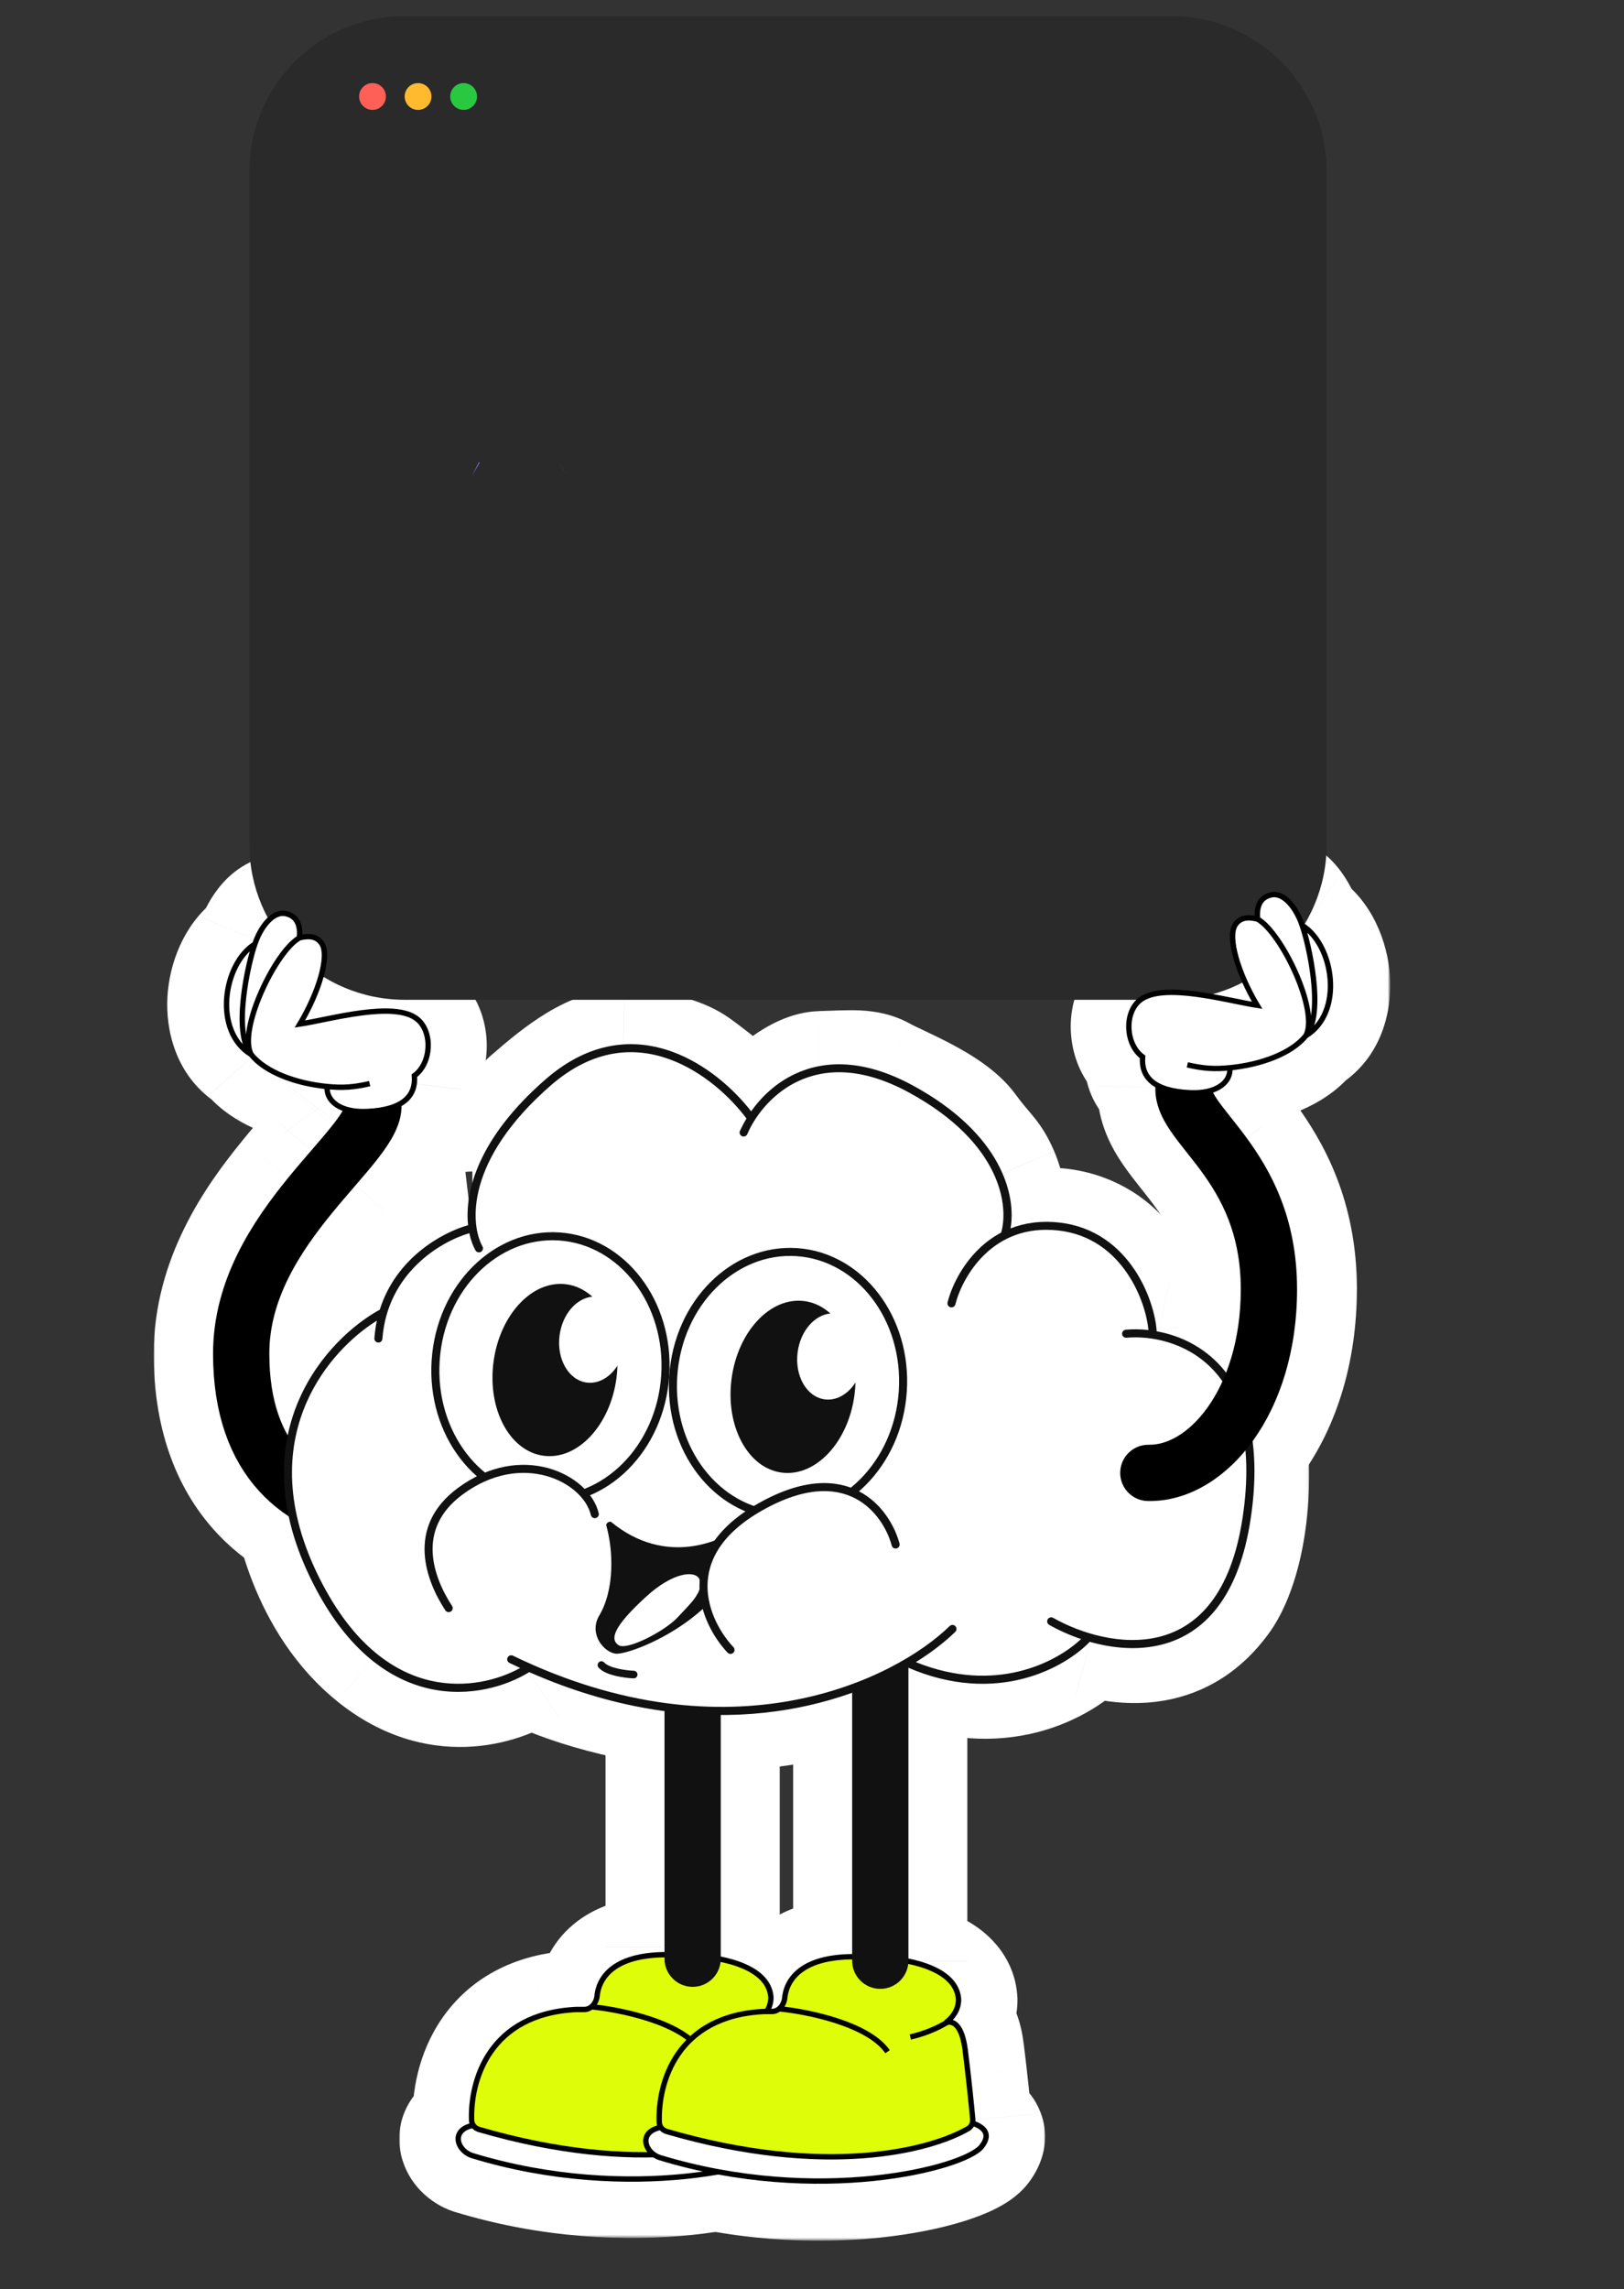 <?xml version="1.0" encoding="utf-8"?>
<!-- Generator: Adobe Illustrator 24.2.1, SVG Export Plug-In . SVG Version: 6.00 Build 0)  -->
<svg version="1.1" id="Слой_1" xmlns="http://www.w3.org/2000/svg" xmlns:xlink="http://www.w3.org/1999/xlink" x="0px" y="0px"
	 viewBox="0 0 606 854" enable-background="new 0 0 606 854" xml:space="preserve">
<rect x="0" y="0" width="606" height="854" fill="#333333" stroke="none"/>
<defs>
	<filter id="Adobe_OpacityMaskFilter" filterUnits="userSpaceOnUse" x="85.55" y="369.07" width="402.97" height="291.25">
		<feColorMatrix  type="matrix" values="1 0 0 0 0  0 1 0 0 0  0 0 1 0 0  0 0 0 1 0"/>
	</filter>
</defs>
<defs>
	<style type="text/css"><![CDATA[
	#an3-body, #an3-body-back, #an3-hand-back-help1, #an3-hand-back-help2 {
    transform-origin: 0 0;
    transform-box: fill-box;
    transform: translateY(30px);
    animation: an3-body-an 4.5s ease-in-out forwards infinite;
  }

  #an3-dashboard {
    transform-origin: 0 0;
    transform-box: fill-box;
    transform: translateY(50px);
    animation: an3-dashboard-an 4.5s ease-in-out forwards infinite;
  }

  #an3-hand-l, #an3-hand-r, #an3-hand-l-back, #an3-hand-r-back {
    transform-origin: 100% 100%;
    transform-box: fill-box;
    transform: scaleY(0.9);
    animation: an3-hand-an 4.5s ease-in-out forwards infinite;
  }

  #an3-eye-l, #an3-eye-r {
    transform-origin: 100% 100%;
    transform-box: fill-box;
    transform: translateY(0px);
    animation: an3-eye-an 4.5s ease-in-out forwards infinite;
  }

  #an3-col1 {
    stroke-dasharray: 71px;
    stroke-dashoffset: 71px;
    animation: an3-col1-an 4.5s ease-in-out forwards infinite;
  }

  #an3-col2 {
    stroke-dasharray: 107px;
    stroke-dashoffset: 107px;
    animation: an3-col2-an 4.5s ease-in-out forwards infinite;
  }

  #an3-col3 {
    stroke-dasharray: 166px;
    stroke-dashoffset: 166px;
    animation: an3-col3-an 4.5s ease-in-out forwards infinite;
  }

  #an3-col4 {
    stroke-dasharray: 212px;
    stroke-dashoffset: 212px;
    animation: an3-col4-an 4.5s ease-in-out forwards infinite;
  }

  #an3-stroke1 {
    stroke-dasharray: 173px;
    stroke-dashoffset: 173px;
    animation: an3-stroke1-an 4.5s ease-in-out forwards infinite;
  }

  #an3-stroke2 {
    stroke-dasharray: 173px;
    stroke-dashoffset: 173px;
    animation: an3-stroke2-an 4.5s ease-in-out forwards infinite;
  }

  #an3-stroke3 {
    stroke-dasharray: 100px;
    stroke-dashoffset: 100px;
    animation: an3-stroke3-an 4.5s ease-in-out forwards infinite;
  }

  #an3-circle1 {
    stroke-dasharray: 230px;
    stroke-dashoffset: 230px;
    animation: an3-circle1-an 4.5s ease-in-out forwards infinite;
  }

  #an3-circle2 {
    stroke-dasharray: 79px;
    stroke-dashoffset: 79px;
    animation: an3-circle2-an 4.5s ease-in-out forwards infinite;
  }

  #an3-circle3 {
    stroke-dasharray: 65px;
    stroke-dashoffset: 65px;
    animation: an3-circle3-an 4.5s ease-in-out forwards infinite;

  }

  @keyframes an3-col1-an {
    0%, 10% {
      stroke-dashoffset: 71px;
    }
    20%, 80% {
      stroke-dashoffset: 0;
    }
    100% {
      stroke-dashoffset: 71px;
    }
  }

  @keyframes an3-col2-an {
    0%, 15% {
      stroke-dashoffset: 107px;
    }
    25%, 80% {
      stroke-dashoffset: 0;
    }
    100% {
      stroke-dashoffset: 107px;
    }
  }

  @keyframes an3-col3-an {
    0%, 20% {
      stroke-dashoffset: 166px;
    }
    30%, 80% {
      stroke-dashoffset: 0;
    }
    100% {
      stroke-dashoffset: 166px;
    }
  }

  @keyframes an3-col4-an {
    0%, 25% {
      stroke-dashoffset: 212px;
    }
    35%, 80% {
      stroke-dashoffset: 0;
    }
    100% {
      stroke-dashoffset: 212px;
    }
  }

  @keyframes an3-circle1-an {
    0%, 20% {
      stroke-dashoffset: 230px;
    }
    40%, 80% {
      stroke-dashoffset: 0;
    }
    100% {
      stroke-dashoffset: 230px;
    }
  }

  @keyframes an3-circle2-an {
    0%, 25% {
      stroke-dashoffset: 79px;
    }
    40%, 80% {
      stroke-dashoffset: 0;
    }
    100% {
      stroke-dashoffset: 79px;
    }
  }

  @keyframes an3-circle3-an {
    0%, 30% {
      stroke-dashoffset: 65px;
    }
    40%, 80% {
      stroke-dashoffset: 0;
    }
    100% {
      stroke-dashoffset: 65px;
    }
  }

  @keyframes an3-stroke1-an {
    0%, 25% {
      stroke-dashoffset: 173px;
    }
    35%, 80% {
      stroke-dashoffset: 0;
    }
    100% {
      stroke-dashoffset: 173px;
    }
  }

  @keyframes an3-stroke2-an {
    0%, 30% {
      stroke-dashoffset: 173px;
    }
    40%, 80% {
      stroke-dashoffset: 0;
    }
    100% {
      stroke-dashoffset: 173px;
    }
  }

  @keyframes an3-stroke3-an {
    0%, 35% {
      stroke-dashoffset: 100px;
    }
    45%, 80% {
      stroke-dashoffset: 0;
    }
    100% {
      stroke-dashoffset: 100px;
    }
  }

  @keyframes an3-body-an {
    0%, 10% {
      transform: translateY(30px);
    }
    40%, 80% {
      transform: translateY(0px);
    }
    100% {
      transform: translateY(30px);
    }
  }

  @keyframes an3-dashboard-an {
    0%, 10% {
      transform: translateY(40px);
    }
    40%, 80% {
      transform: translateY(0px);
    }
    100% {
      transform: translateY(40px);
    }
  }

  @keyframes an3-hand-an {
    0%, 10% {
      transform: scaleY(0.9);
    }
    40%, 80% {
      transform: scaleY(1);
    }
    100% {
      transform: scaleY(0.9);
    }
  }

  @keyframes an3-eye-an {
    0%, 20% {
      transform: translateY(0px);
    }
    40%, 80% {
      transform: translateY(-10px);
    }
    100% {
      transform: translateY(0px);
    }
  }

	]]></style>
</defs>
<mask maskUnits="userSpaceOnUse" x="85.55" y="369.07" width="402.97" height="291.25" id="path-1-outside-1_5682_5752_2_">
	<rect x="84.57" y="369.07" fill="#FFFFFF" filter="url(#Adobe_OpacityMaskFilter)" width="404" height="292"/>
	<path d="M411.04,463.31c-10.51-6.65-22.09-6.41-29.76-4.72c-1.91,0.42-4.9-2.3-4.9-4.26c0.01-4.91-1.17-11.35-3.23-16.16
		c-3.19-7.44-5.31-7.79-12.04-17s-26.2-16.64-31.87-19.83c-5.67-3.19-11.33-2.48-23.02-2.12c-8.18,0.25-18.05,9.02-23.47,15
		c-0.98,1.08-2.89,0.95-3.86-0.13c-4.56-5.07-15.24-13.31-19.4-16.29c-4.96-3.54-14.16-6.37-26.91-6.73s-27.27,12.75-34.7,19.12
		c-7.44,6.37-12.04,15.93-17.71,25.85c-4.31,7.54-4.05,17.6-3.31,22.32c0.06,0.36-0.22,0.69-0.59,0.69
		c-18.44,2.2-29.91,21.3-33.68,31.37c-0.2,0.54-0.63,0.98-1.16,1.2c-25.66,10.86-33.27,43.85-33.85,59.14
		c0.59,14.16,7.86,47.38,32.22,66.93c23.5,18.85,46.9,11.55,56.69,4.97c0.64-0.43,1.45-0.49,2.14-0.15
		c10.23,5.13,36.46,14.62,68.64,15.71c33.07,1.12,61.48-11.3,71.91-17.85c0.2-0.13,0.45-0.09,0.62,0.08
		c0.04,0.04,0.1,0.08,0.16,0.11c32.79,14.16,56.56,0.48,65.26-8.97c0.54-0.59,1.38-0.83,2.15-0.61c29.9,8.38,43.06-7.55,48.3-14.54
		c5.31-7.08,13.1-27.27,10.27-60.2c-2.17-25.17-22.61-35.54-33.89-37.96c-0.89-0.19-1.57-0.92-1.69-1.83
		C429.18,487.96,424.08,471.56,411.04,463.31z"/>
</mask>
<path id="an3-body-back" mask="url(#path-1-outside-1_5682_5752_2_)" fill="#FFFFFF" d="M411.04,463.31l-11.76,18.59L411.04,463.31z
	 M465.92,536.26l-21.92,1.89L465.92,536.26z M455.66,596.46l-17.6-13.2L455.66,596.46z M267.27,638.24l0.75-21.99L267.27,638.24z
	 M107.57,550.78l-21.98-0.84l-0.03,0.88l0.04,0.88L107.57,550.78z M180.16,436.05l-19.1-10.92v0L180.16,436.05z M197.86,410.2
	l-14.32-16.7l0,0L197.86,410.2z M232.57,391.07l0.61-21.99L232.57,391.07z M259.48,397.8l12.79-17.9l0,0L259.48,397.8z
	 M306.22,399.22l0.67,21.99L306.22,399.22z M329.24,401.34l-10.79,19.17L329.24,401.34z M361.11,421.17l17.76-12.98l0,0
	L361.11,421.17z M278.88,414.09l16.37-14.7L278.88,414.09z M282.75,414.22l16.3,14.77L282.75,414.22z M176.85,458.37l-21.73,3.43
	L176.85,458.37z M141.42,491.64l8.57,20.26L141.42,491.64z M142.58,490.43l-20.6-7.72L142.58,490.43z M198.63,622.53l-9.86,19.67
	L198.63,622.53z M196.48,622.68l-12.27-18.26L196.48,622.68z M339.95,620.58l8.72-20.2L339.95,620.58z M339.18,620.39l-11.7-18.63
	L339.18,620.39z M432.03,498.3l-4.61,21.51L432.03,498.3z M407.36,610.99l-5.94,21.18L407.36,610.99z M405.21,611.61l16.18,14.9
	L405.21,611.61z M381.28,458.59l-4.73-21.49L381.28,458.59z M376.38,454.33l-22-0.02L376.38,454.33z M386.01,480.08
	c4.2-0.92,9.28-0.7,13.27,1.83l23.52-37.18c-17.03-10.77-35.11-10.07-46.25-7.62L386.01,480.08z M399.28,481.9
	c2.07,1.31,4.24,3.77,6.13,7.61c1.88,3.82,2.83,7.73,3.13,9.92l43.6-5.92c-0.86-6.32-3.04-14.87-7.26-23.43
	c-4.21-8.56-11.11-18.41-22.08-25.36L399.28,481.9z M427.42,519.81c2.53,0.54,6.84,2.24,10.36,5.37c3.07,2.73,5.68,6.59,6.23,12.96
	l43.84-3.77c-3.34-38.84-35.12-54.14-51.2-57.58L427.42,519.81z M444.01,538.14c1.24,14.37,0.1,25.38-1.63,33.09
	c-0.87,3.86-1.87,6.82-2.76,8.93c-0.93,2.2-1.58,3.12-1.57,3.1l35.2,26.4c9.56-12.75,17.72-38.91,14.59-75.28L444.01,538.14z
	 M438.06,583.26c-2.06,2.75-4.13,5.06-7.07,6.52c-2.34,1.16-7.45,2.9-17.68,0.03l-11.88,42.37c19.67,5.52,36.09,3.48,49.11-2.98
	c12.42-6.16,19.55-15.3,22.73-19.54L438.06,583.26z M389.03,596.7c-3.37,3.65-17.42,13.58-40.35,3.68l-17.45,40.39
	c42.65,18.42,76.13,0.99,90.17-14.26L389.03,596.7z M327.48,601.76c-7.52,4.72-31.64,15.43-59.46,14.49l-1.49,43.97
	c38.33,1.3,71.01-12.83,84.35-21.21L327.48,601.76z M268.02,616.25c-28.71-0.97-51.85-9.54-59.53-13.39l-19.72,39.33
	c12.78,6.41,42.1,16.83,77.76,18.03L268.02,616.25z M184.21,604.42c-4.06,2.73-16.59,7.41-30.65-3.87l-27.54,34.32
	c32.92,26.41,67.21,16.5,82.73,6.07L184.21,604.42z M153.56,600.54c-8.32-6.67-14.31-16.21-18.33-26.39
	c-4.04-10.23-5.49-19.66-5.68-24.29l-43.96,1.83c0.4,9.53,2.87,23.8,8.71,38.6c5.86,14.86,15.68,31.69,31.72,44.57L153.56,600.54z
	 M129.55,551.62c0.2-5.22,1.73-14.45,5.6-23.05c3.87-8.6,8.94-14.17,14.84-16.67l-17.14-40.52c-19.76,8.36-31.33,24.71-37.82,39.14
	c-6.5,14.44-9.06,29.35-9.44,39.42L129.55,551.62z M163.18,498.16c1.1-2.92,3.61-7.74,7.14-11.69c3.54-3.96,6.49-5.31,8.56-5.56
	l-5.22-43.69c-16.38,1.96-28.38,11.25-36.13,19.91c-7.76,8.67-12.87,18.44-15.55,25.58L163.18,498.16z M198.58,454.94
	c-0.11-0.68-0.27-2.53-0.07-4.62c0.09-0.98,0.25-1.81,0.42-2.45c0.18-0.65,0.33-0.92,0.32-0.91l-38.2-21.83
	c-7.97,13.95-6.99,30.01-5.94,36.67L198.58,454.94z M199.26,446.96c7.01-12.27,9.22-16.89,12.92-20.06l-28.64-33.41
	c-11.17,9.58-18.17,24.08-22.49,31.64L199.26,446.96z M212.18,426.9c4.12-3.53,8.4-7.31,13.09-10.38c2.27-1.48,4.13-2.46,5.55-3.01
	c1.46-0.57,1.75-0.42,1.13-0.44l1.22-43.98c-13.37-0.37-24.96,6.01-32,10.62c-7.61,4.98-14.31,10.94-17.63,13.79L212.18,426.9z
	 M231.96,413.07c4.94,0.14,8.72,0.75,11.36,1.44c2.79,0.74,3.68,1.41,3.38,1.19l25.57-35.8c-9.97-7.12-24.18-10.4-39.09-10.82
	L231.96,413.07z M246.69,415.7c1.67,1.19,5.01,3.71,8.44,6.51c3.7,3.01,6.34,5.42,7.38,6.58l32.74-29.4
	c-6.34-7.06-18.83-16.52-22.99-19.49L246.69,415.7z M299.05,428.99c1.99-2.19,4.64-4.71,7.17-6.51c1.24-0.88,2.09-1.34,2.5-1.52
	c0.48-0.21-0.21,0.2-1.83,0.25l-1.33-43.98c-10.78,0.33-19.73,5.76-24.88,9.43c-5.81,4.14-10.8,9.01-14.23,12.79L299.05,428.99z
	 M306.89,421.21c1.54-0.05,2.97-0.1,4.25-0.15c1.31-0.05,2.42-0.09,3.46-0.12c2.12-0.06,3.4-0.06,4.31-0.02
	c0.84,0.04,0.95,0.11,0.68,0.04c-0.36-0.09-0.79-0.26-1.13-0.45l21.57-38.35c-6.7-3.77-13.15-4.9-18.95-5.19
	c-4.75-0.23-10.79,0.11-15.52,0.25L306.89,421.21z M318.45,420.52c2.29,1.29,5.57,2.81,7.81,3.86c2.7,1.28,5.48,2.61,8.2,4.05
	c2.75,1.46,5.07,2.84,6.85,4.11c1.94,1.39,2.32,1.99,2.04,1.61l35.53-25.96c-6.65-9.1-17.43-15.25-23.78-18.62
	c-3.7-1.96-7.28-3.67-10.03-4.97c-1.45-0.68-2.55-1.2-3.52-1.67c-0.46-0.23-0.83-0.4-1.11-0.55c-0.14-0.07-0.24-0.12-0.31-0.16
	c-0.07-0.04-0.1-0.06-0.1-0.05L318.45,420.52z M343.35,434.15c3.81,5.22,7.06,8.86,8.07,10.09c0.52,0.64,0.65,0.85,0.72,0.95
	c0.08,0.13,0.33,0.55,0.79,1.63l40.44-17.33c-2.48-5.79-4.93-9.48-7.87-13.08c-2.53-3.1-3.71-4.24-6.63-8.23L343.35,434.15z
	 M352.93,446.84c0.78,1.81,1.45,5.26,1.45,7.47l44,0.04c0.01-7.6-1.66-17.04-5.01-24.85L352.93,446.84z M262.52,428.79
	c4.93,5.48,11.48,7.89,17.3,8.15c5.87,0.27,13.48-1.6,19.23-7.95l-32.61-29.54c4.78-5.28,10.94-6.67,15.37-6.46
	c4.38,0.2,9.49,2,13.44,6.4L262.52,428.79z M176.26,481.06c14.12,0,24.45-12.64,22.32-26.12l-43.46,6.85
	c-2.01-12.76,7.76-24.73,21.14-24.73V481.06z M149.99,511.9c6.01-2.54,10.83-7.46,13.19-13.74l-41.2-15.45
	c1.95-5.19,5.93-9.24,10.87-11.33L149.99,511.9z M208.49,602.86c-8.05-4.04-17.31-3.13-24.27,1.56l24.54,36.52
	c-5.69,3.82-13.31,4.6-19.99,1.26L208.49,602.86z M348.68,600.38c2.44,1.05,4.71,2.57,6.67,4.53l-31.11,31.11
	c2.05,2.05,4.43,3.64,6.99,4.75L348.68,600.38z M355.35,604.91c-7.03-7.03-18.52-9.02-27.88-3.15l23.4,37.26
	c-8.95,5.62-19.94,3.7-26.64-3L355.35,604.91z M408.54,499.44c1.37,10.07,8.9,18.24,18.88,20.38l9.22-43.02
	c8.2,1.76,14.38,8.46,15.5,16.72L408.54,499.44z M413.3,589.81c-8.85-2.48-18.2,0.3-24.27,6.89l32.36,29.81
	c-4.99,5.42-12.67,7.71-19.97,5.66L413.3,589.81z M376.55,437.1c5.44-1.2,9.67,0.16,11.56,0.94c2.11,0.87,3.6,1.96,4.57,2.82
	c0.99,0.88,2.11,2.1,3.11,3.79c0.87,1.46,2.59,4.85,2.58,9.7l-44-0.04c-0.01,5.82,2.09,10.29,3.58,12.79
	c1.63,2.74,3.61,4.98,5.59,6.73c1.96,1.73,4.55,3.55,7.76,4.87c2.98,1.23,8.31,2.77,14.7,1.37L376.55,437.1z"/>
<g id="an3-hand-back-help2">
	<defs>
		<filter id="Adobe_OpacityMaskFilter_1_" filterUnits="userSpaceOnUse" x="396.33" y="311.69" width="122.46" height="270.29">
			<feColorMatrix  type="matrix" values="1 0 0 0 0  0 1 0 0 0  0 0 1 0 0  0 0 0 1 0"/>
		</filter>
	</defs>
	<mask maskUnits="userSpaceOnUse" x="396.33" y="311.69" width="122.46" height="270.29" id="path-1-outside-1_5682_5563_2_">
		<rect x="395.33" y="310.72" fill="#FFFFFF" filter="url(#Adobe_OpacityMaskFilter_1_)" width="124" height="272"/>
		<path fill-rule="evenodd" clip-rule="evenodd" d="M424.66,392.35c-4.37-5.38-4.21-14.94,0.93-19.13
			c6.41-5.24,21.48-2.58,33.4-0.19c4.15,0.83,7.27-3.57,5.57-7.44c-3.86-8.85-5.54-17.16-3.3-20.59c2.28-3.5,6.3-2.58,8.31-2.13
			c0,0,0.01,0,0.01-0.01c-0.38-3.89,0.42-7.97,5.03-9.01c4.93-1.11,9.36,5.09,11.36,10.65c0.16,0.44,0.46,0.82,0.84,1.09
			c11.3,7.79,14.73,31.99,1.08,40.61c-0.2,0.13-0.38,0.29-0.53,0.47c-5.02,6.04-15.33,10.06-26.15,11.44
			c-1.1,0.14-1.87,1.13-2.08,2.21c-0.44,2.24-2.02,4.24-4.68,5.58c-1,0.51-1.55,1.64-0.98,2.61c0.27,0.47,0.62,1.02,1.06,1.66
			c1.17,1.72,2.67,3.64,4.58,6.05l0.52,0.65l0,0c1.73,2.18,3.71,4.68,5.72,7.41c9.1,12.38,18.97,29.85,18.97,56.68
			c0,22.96-6.36,42.41-16.34,56.34c-9.85,13.74-24.03,22.99-39.39,22.65c-5.8-0.13-10.39-4.93-10.26-10.73
			c0.13-5.8,4.93-10.39,10.73-10.27c6.29,0.14,14.62-3.79,21.85-13.89c7.1-9.91,12.41-24.94,12.41-44.11
			c0-20.9-7.42-34.08-14.89-44.24c-1.77-2.4-3.52-4.61-5.27-6.83h0l-0.51-0.64c-1.86-2.34-3.81-4.83-5.48-7.27
			c-2.71-3.98-5.9-9.58-5.73-16.3c0.02-0.75-0.34-1.46-0.93-1.92c-2.29-1.77-3.46-4.06-3.79-6.69
			C426.51,395.36,425.76,393.7,424.66,392.35z"/>
	</mask>
	<path id="an3-hand-r-back" mask="url(#path-1-outside-1_5682_5563_2_)" fill="#FFFFFF" d="M425.59,373.21l-13.92-17.04l0,0
		L425.59,373.21z M424.66,392.35l-17.07,13.87l0,0L424.66,392.35z M458.99,373.03l-4.33,21.57l0,0L458.99,373.03z M464.56,365.58
		l-20.16,8.8l0,0L464.56,365.58z M461.26,344.99l18.43,12.02l0,0L461.26,344.99z M474.61,333.85l4.83,21.46l0,0L474.61,333.85z
		 M454.53,410.18l18.18-12.38l0,0L454.53,410.18z M459.12,416.23l-17.24,13.66l0,0.01L459.12,416.23z M459.63,416.88l-17.24,13.67
		l0.17,0.21l0.17,0.21L459.63,416.88z M459.63,416.88l17.24-13.67l-0.17-0.21l-0.17-0.21L459.63,416.88z M465.35,424.29
		l-17.73,13.03l0,0L465.35,424.29z M484.33,480.98h22l0,0H484.33z M467.98,537.32l17.88,12.82l0,0L467.98,537.32z M428.59,559.97
		l-0.49,21.99l0,0L428.59,559.97z M418.33,549.24l21.99,0.49l0,0L418.33,549.24z M429.06,538.98l0.49-21.99h0L429.06,538.98z
		 M450.91,525.09l17.88,12.82h0L450.91,525.09z M463.33,480.98h22H463.33z M448.43,436.73l-17.73,13.03l0,0L448.43,436.73z
		 M443.16,429.91l17.24-13.67l-0.01-0.01l-0.01-0.01L443.16,429.91z M443.16,429.91l-17.24,13.66l0.01,0.02l0.01,0.01L443.16,429.91
		z M442.65,429.27l-17.24,13.66l0,0L442.65,429.27z M437.18,422l18.18-12.38l0,0L437.18,422z M426.73,397.09l21.84-2.67v0
		L426.73,397.09z M431.44,405.69l21.99,0.56L431.44,405.69z M430.51,403.78L444,386.4L430.51,403.78z M461.22,398.11l-2.79-21.82
		L461.22,398.11z M459.14,400.33l-21.59-4.22L459.14,400.33z M487.9,386.2l11.76,18.6L487.9,386.2z M487.37,386.67l-16.92-14.06
		L487.37,386.67z M485.98,344.5l20.7-7.45L485.98,344.5z M486.82,345.58l-12.48,18.12L486.82,345.58z M454.46,405.91l-9.95-19.62
		L454.46,405.91z M453.48,408.52l19-11.1L453.48,408.52z M469.58,342.86l21.9-2.12L469.58,342.86z M411.67,356.18
		c-8.82,7.21-11.8,17.44-12.1,25.32c-0.31,8,1.91,17.22,8.01,24.73l34.15-27.75c1.73,2.12,1.84,3.88,1.81,4.7
		c-0.03,0.71-0.35,4.06-4.03,7.07L411.67,356.18z M463.32,351.46c-5.89-1.18-14.1-2.77-21.97-3.17c-3.98-0.2-8.66-0.15-13.4,0.7
		c-4.63,0.83-10.76,2.69-16.27,7.19l27.84,34.07c-2.3,1.88-4.14,2.11-3.78,2.04c0.26-0.05,1.3-0.17,3.37-0.06
		c4.24,0.22,9.53,1.16,15.55,2.37L463.32,351.46z M444.4,374.38c-2.48-5.69-1.43-11.89,1.83-16.33c3.41-4.65,9.87-8.05,17.09-6.6
		l-8.66,43.14c24.4,4.9,37.7-20.32,30.07-37.81L444.4,374.38z M442.83,332.98c-3.35,5.14-4.25,10.42-4.49,13.91
		c-0.26,3.68,0.1,7.17,0.6,10.1c1.01,5.87,3.06,11.9,5.46,17.4l40.33-17.6c-0.7-1.6-1.26-3.08-1.67-4.38
		c-0.42-1.32-0.65-2.28-0.75-2.88c-0.12-0.68-0.01-0.47-0.07,0.41c-0.03,0.48-0.13,1.36-0.45,2.51c-0.32,1.15-0.93,2.78-2.09,4.56
		L442.83,332.98z M474.45,321.41c-0.7-0.16-5.51-1.41-11.09-0.86c-6.67,0.66-14.99,3.93-20.53,12.43l36.86,24.03
		c-1.37,2.11-3.37,4.03-5.89,5.41c-2.4,1.31-4.62,1.77-6.13,1.92c-2.49,0.24-4.29-0.32-2.97-0.02L474.45,321.41z M469.78,312.39
		c-9.11,2.05-16.11,7.99-19.65,15.95c-2.95,6.64-2.79,13.03-2.44,16.64l43.8-4.24c0.01,0.08,0.05,0.57-0.03,1.38
		c-0.08,0.8-0.32,2.29-1.13,4.11c-0.86,1.93-2.3,4.09-4.54,5.92c-2.24,1.84-4.55,2.76-6.34,3.16L469.78,312.39z M506.68,337.05
		c-1.72-4.78-4.68-10.58-9.24-15.43c-4.14-4.42-13.96-12.32-27.66-9.23l9.67,42.93c-4.08,0.92-7.74,0.15-10.26-0.98
		c-2.27-1.02-3.48-2.24-3.83-2.61c-0.6-0.64-0.35-0.56-0.07,0.22L506.68,337.05z M499.66,404.8c16.14-10.2,19.89-27.99,19.01-40.75
		c-0.87-12.47-6.53-27.74-19.37-36.58l-24.96,36.24c-0.55-0.38-0.79-0.67-0.79-0.68c0-0.01,0.14,0.17,0.33,0.58
		c0.43,0.88,0.79,2.15,0.89,3.5c0.04,0.64,0.02,1.16-0.04,1.56c-0.05,0.4-0.12,0.58-0.12,0.57c0.04-0.11,0.46-0.95,1.53-1.63
		L499.66,404.8z M464.01,419.93c12.79-1.63,29.93-6.76,40.28-19.2l-33.84-28.13c0.5-0.6,0.08,0.15-2.57,1.28
		c-2.43,1.03-5.72,1.93-9.45,2.41L464.01,419.93z M464.41,425.53c7.39-3.75,14.32-10.77,16.32-20.98l-43.18-8.45
		c1.12-5.73,4.88-8.76,6.97-9.82L464.41,425.53z M472.72,397.79c-0.19-0.27-0.26-0.39-0.24-0.37l-37.99,22.19
		c0.56,0.96,1.18,1.94,1.87,2.94L472.72,397.79z M476.36,402.57c-1.98-2.5-2.98-3.81-3.64-4.78l-36.37,24.77
		c1.69,2.48,3.67,5,5.52,7.33L476.36,402.57z M476.87,403.22l-0.52-0.65l-34.48,27.33l0.52,0.65L476.87,403.22z M476.53,402.8
		L476.53,402.8l-33.8,28.17l0,0L476.53,402.8z M483.08,411.26c-2.28-3.09-4.5-5.89-6.21-8.05l-34.48,27.34
		c1.75,2.21,3.5,4.41,5.23,6.77L483.08,411.26z M506.33,480.98c0-33.05-12.43-55-23.25-69.71l-35.45,26.06
		c7.4,10.06,14.7,23.04,14.7,43.65H506.33z M485.86,550.14c13.01-18.15,20.46-42.24,20.46-69.16h-44c0,18.99-5.26,33.82-12.23,43.53
		L485.86,550.14z M428.1,581.97c24.9,0.55,45.2-14.31,57.76-31.83L450.1,524.5c-7.14,9.96-15.19,13.6-21.02,13.48L428.1,581.97z
		 M396.33,548.75c-0.4,17.94,13.83,32.82,31.77,33.21l0.98-43.99c6.35,0.14,11.38,5.4,11.24,11.75L396.33,548.75z M429.55,516.98
		c-17.94-0.4-32.81,13.83-33.21,31.77l43.99,0.98c-0.14,6.35-5.4,11.38-11.75,11.24L429.55,516.98z M433.03,512.27
		c-2.1,2.93-3.81,4.2-4.59,4.66c-0.84,0.5-0.5,0.02,1.1,0.05l-0.98,43.99c15.73,0.35,30.2-9.08,40.22-23.07L433.03,512.27z
		 M441.33,480.98c0,15.2-4.22,25.6-8.29,31.29l35.76,25.63c10.12-14.12,16.53-33.79,16.53-56.93H441.33z M430.71,449.76
		c5.75,7.83,10.62,16.52,10.62,31.21h44c0-27.11-9.98-44.78-19.17-57.27L430.71,449.76z M425.92,443.57
		c1.79,2.26,3.29,4.16,4.79,6.19l35.45-26.06c-2.04-2.77-4.03-5.28-5.76-7.46L425.92,443.57z M425.94,443.6L425.94,443.6
		l34.43-27.39l0,0L425.94,443.6z M425.41,442.93l0.51,0.64l34.48-27.33l-0.51-0.64L425.41,442.93z M418.99,434.38
		c2.18,3.2,4.62,6.28,6.42,8.55l34.49-27.32c-1.91-2.42-3.39-4.3-4.54-6L418.99,434.38z M409.45,405.14
		c-0.35,13.94,6.25,24.42,9.54,29.24l36.37-24.77c-0.95-1.4-1.47-2.35-1.76-3.04c-0.25-0.62-0.16-0.66-0.17-0.32L409.45,405.14z
		 M404.89,399.76c0.99,8.08,4.93,15.81,12.14,21.4L444,386.4c1.09,0.85,2.24,2.09,3.14,3.71c0.89,1.6,1.28,3.13,1.43,4.31
		L404.89,399.76z M407.59,406.22c-1.25-1.54-2.36-3.69-2.7-6.46l43.67-5.34c-0.76-6.23-3.38-11.7-6.83-15.94L407.59,406.22z
		 M453.44,406.25c0.21-8.22-3.71-15.41-9.44-19.86l-26.97,34.76c-4.55-3.53-7.74-9.3-7.57-16.02L453.44,406.25z M458.43,376.29
		c-13.57,1.73-19.53,12.88-20.88,19.81l43.18,8.45c-0.93,4.77-5.34,13.93-16.72,15.38L458.43,376.29z M476.15,367.6
		c-2.11,1.33-4.04,3.01-5.7,5l33.84,28.13c-1.35,1.63-2.92,2.99-4.63,4.07L476.15,367.6z M465.27,351.94
		c1.78,4.95,5.05,8.99,9.07,11.76l24.96-36.24c3.24,2.23,5.92,5.52,7.38,9.59L465.27,351.94z M444.52,386.28
		c-8.21,4.16-19.09,17.84-10.03,33.33l37.99-22.19c3.51,6.01,3.41,12.74,1.27,17.96c-1.98,4.84-5.54,8.23-9.33,10.15L444.52,386.28z
		 M464.7,364.32c14.62,3.32,28.23-8.63,26.78-23.58l-43.8,4.24c-1.45-14.94,12.15-26.89,26.77-23.57L464.7,364.32z"/>
</g>
<g id="an3-hand-back-help1">
	<defs>
		<filter id="Adobe_OpacityMaskFilter_2_" filterUnits="userSpaceOnUse" x="57.36" y="318.87" width="163.27" height="280.4">
			<feColorMatrix  type="matrix" values="1 0 0 0 0  0 1 0 0 0  0 0 1 0 0  0 0 0 1 0"/>
		</filter>
	</defs>
	<mask maskUnits="userSpaceOnUse" x="57.36" y="318.87" width="163.27" height="280.4" id="path-1-outside-1_5682_5458_2_">
		<rect x="57.36" y="317.89" fill="#FFFFFF" filter="url(#Adobe_OpacityMaskFilter_2_)" width="164" height="282"/>
		<path fill-rule="evenodd" clip-rule="evenodd" d="M156.52,399.52c4.37-5.38,4.21-14.94-0.93-19.13
			c-6.41-5.24-21.48-2.58-33.4-0.19c-4.15,0.83-7.27-3.57-5.57-7.44c3.86-8.85,5.54-17.16,3.3-20.59c-2.28-3.5-6.3-2.58-8.31-2.13
			c0,0-0.01,0-0.01-0.01c0.38-3.89-0.42-7.97-5.03-9.01c-4.63-1.04-8.82,4.36-10.97,9.63c-0.44,1.09-1.19,2.03-2.12,2.76
			c-10.47,8.31-13.43,31.03-0.66,39.67c0.49,0.33,0.94,0.73,1.34,1.17c4.65,5.26,13.37,8.94,22.83,10.59
			c2.72,0.47,4.63,3.15,6.24,5.39c0.1,0.14,0.21,0.28,0.32,0.41c1.91,2.31,3.35,5.39,1.55,7.79c-0.25,0.34-0.52,0.69-0.8,1.05
			c-2.05,2.64-4.56,5.57-7.49,8.97l-0.67,0.78c-2.71,3.14-5.71,6.62-8.73,10.32c-12.93,15.85-28.05,37.88-28.05,65.6
			c0,22.4,6.3,39.31,17.12,51.22c10.72,11.81,24.87,17.61,38.61,19.8c13.7,2.18,27.58,0.89,38.85-2.05
			c5.65-1.47,10.89-3.43,15.28-5.74c2.76-1.46,5.64-3.29,8.07-5.57c2.01-1.89,1.41-5.03-0.88-6.58l-13.23-8.95
			c-0.01-0.01-0.03-0.01-0.04,0c-0.14,0.14-1.09,1.14-3.72,2.53c-2.69,1.42-6.36,2.84-10.79,4c-8.88,2.32-19.82,3.29-30.25,1.63
			c-10.39-1.65-19.68-5.8-26.36-13.17c-6.59-7.26-11.67-18.76-11.67-37.11c0-20.01,10.92-37.13,23.32-52.32
			c2.83-3.47,5.65-6.74,8.39-9.91h0l0.65-0.75c2.88-3.35,5.74-6.67,8.17-9.8c2.39-3.08,4.73-6.4,6.36-9.8
			c1.04-2.17,2.05-4.88,2.35-7.91c0.18-1.83,1.11-3.52,2.36-4.87c1.45-1.57,2.24-3.44,2.5-5.51
			C154.67,402.53,155.42,400.87,156.52,399.52z"/>
	</mask>
	<path id="an3-hand-l-back" mask="url(#path-1-outside-1_5682_5458_2_)" fill="#FFFFFF" d="M155.59,380.38l13.92-17.04l0,0
		L155.59,380.38z M156.52,399.52l-17.07-13.87l0,0L156.52,399.52z M122.2,380.2l4.33,21.57l0,0L122.2,380.2z M116.62,372.75
		l20.16,8.8L116.62,372.75z M119.92,352.16l-18.43,12.02h0L119.92,352.16z M106.57,341.02l4.83-21.46L106.57,341.02z M124.31,419.47
		l17.37,13.5l0,0L124.31,419.47z M116.81,428.44l16.66,14.37l0,0L116.81,428.44z M116.14,429.22l16.66,14.37l0,0L116.14,429.22z
		 M107.41,439.55l-17.05-13.91l0,0L107.41,439.55z M79.36,505.15h-22H79.36z M96.48,556.37l16.29-14.79L96.48,556.37z
		 M135.09,576.17l-3.46,21.73l0,0L135.09,576.17z M173.94,574.12l5.55,21.29l0,0L173.94,574.12z M189.22,568.38l-10.26-19.46l0,0
		L189.22,568.38z M179.42,549.8l10.26,19.46l0,0L179.42,549.8z M168.64,553.8l-5.55-21.29l0,0L168.64,553.8z M138.39,555.43
		l-3.46,21.73l0,0L138.39,555.43z M112.03,542.26l-16.29,14.79l0,0L112.03,542.26z M100.36,505.15h-22H100.36z M123.68,452.82
		l-17.05-13.91l0,0L123.68,452.82z M132.07,442.91l16.66,14.37l0.05-0.06l0.05-0.06L132.07,442.91z M132.07,442.91l-16.66-14.37
		l-0.05,0.06l-0.05,0.06L132.07,442.91z M132.72,442.15l16.66,14.37l0,0L132.72,442.15z M140.89,432.36l-17.37-13.5l0,0
		L140.89,432.36z M147.25,422.55l19.83,9.53l0,0L147.25,422.55z M154.46,404.26l-21.84-2.67v0L154.46,404.26z M149.6,414.64
		l-21.89-2.18L149.6,414.64z M151.96,409.77l16.14,14.95L151.96,409.77z M197.3,562.8l-15.04-16.06L197.3,562.8z M117,404.83
		l-3.78,21.67L117,404.83z M94.16,394.25l16.48-14.57L94.16,394.25z M93.48,353.41l-13.67-17.24l0,0L93.48,353.41z M183.19,547.28
		l-12.33,18.22L183.19,547.28z M123.56,410.63l-16.94,14.03L123.56,410.63z M125.11,418.42l-17.59-13.21L125.11,418.42z
		 M111.6,350.03l21.9,2.12L111.6,350.03z M141.67,397.42c-3.68-3.01-4.01-6.36-4.03-7.07c-0.03-0.82,0.08-2.58,1.81-4.7l34.15,27.75
		c6.1-7.51,8.32-16.73,8.01-24.73c-0.3-7.88-3.27-18.11-12.1-25.32L141.67,397.42z M126.53,401.77c6.03-1.21,11.31-2.15,15.55-2.37
		c2.07-0.11,3.11,0.01,3.37,0.06c0.37,0.07-1.47-0.16-3.78-2.04l27.84-34.07c-5.51-4.5-11.64-6.36-16.27-7.19
		c-4.74-0.85-9.42-0.9-13.4-0.7c-7.88,0.4-16.09,1.99-21.97,3.17L126.53,401.77z M96.46,363.95c-7.64,17.5,5.67,42.71,30.07,37.81
		l-8.66-43.14c7.22-1.45,13.68,1.95,17.09,6.6c3.26,4.44,4.31,10.64,1.83,16.33L96.46,363.95z M101.49,364.18
		c-1.16-1.78-1.77-3.42-2.09-4.56c-0.32-1.15-0.42-2.03-0.45-2.51c-0.06-0.88,0.05-1.1-0.07-0.41c-0.1,0.6-0.33,1.56-0.75,2.88
		c-0.41,1.29-0.97,2.77-1.67,4.38l40.33,17.6c2.4-5.5,4.45-11.53,5.46-17.4c0.5-2.93,0.86-6.42,0.6-10.1
		c-0.24-3.48-1.14-8.77-4.49-13.91L101.49,364.18z M116.49,371.49c1.31-0.3-0.48,0.27-2.97,0.02c-1.52-0.15-3.73-0.61-6.13-1.92
		c-2.51-1.38-4.51-3.3-5.89-5.41l36.86-24.03c-5.54-8.5-13.86-11.77-20.53-12.43c-5.57-0.55-10.39,0.7-11.09,0.86L116.49,371.49z
		 M101.74,362.48c-1.8-0.4-4.11-1.33-6.34-3.16c-2.23-1.83-3.68-4-4.54-5.92c-0.81-1.82-1.05-3.32-1.13-4.11
		c-0.08-0.81-0.03-1.3-0.03-1.38l43.8,4.24c0.35-3.62,0.51-10.01-2.44-16.64c-3.54-7.96-10.54-13.9-19.65-15.95L101.74,362.48z
		 M115.97,358.96c0.33-0.82,0.49-0.68-0.33,0.13c-0.58,0.58-5.68,5.24-13.9,3.39l9.67-42.93c-12.85-2.89-22.36,3.95-26.74,8.28
		c-4.61,4.57-7.62,10.04-9.44,14.49L115.97,358.96z M105.15,374.85c1.02,0.69,1.39,1.48,1.42,1.56c0,0-0.06-0.17-0.12-0.54
		c-0.05-0.37-0.08-0.87-0.05-1.48c0.07-1.27,0.4-2.52,0.82-3.44c0.45-1,0.65-0.87-0.06-0.3l-27.34-34.47
		c-11.45,9.08-16.63,23.49-17.34,35.68c-0.72,12.38,2.97,29.27,18.03,39.45L105.15,374.85z M120.77,383.16
		c-3.22-0.56-5.94-1.41-7.93-2.31c-2.13-0.96-2.56-1.59-2.19-1.17l-32.96,29.15c9.5,10.74,24.08,15.69,35.54,17.69L120.77,383.16z
		 M140.5,396.6c0.2,0.24,0.39,0.49,0.58,0.75l-35.68,25.75c0.39,0.54,0.8,1.06,1.21,1.57L140.5,396.6z M141.68,432.97
		c0.35-0.45,0.69-0.9,1.02-1.34l-35.18-26.42c-0.17,0.23-0.37,0.49-0.58,0.76L141.68,432.97z M133.47,442.81
		c2.88-3.34,5.75-6.69,8.2-9.84l-34.74-27c-1.65,2.12-3.79,4.63-6.79,8.11L133.47,442.81z M132.8,443.59l0.67-0.78l-33.32-28.74
		l-0.67,0.78L132.8,443.59z M124.45,453.45c2.8-3.44,5.61-6.69,8.34-9.86l-33.32-28.74c-2.69,3.12-5.88,6.81-9.12,10.79
		L124.45,453.45z M101.36,505.15c0-19.64,10.73-36.54,23.09-51.69l-34.09-27.81c-13.5,16.54-33,43.71-33,79.51H101.36z
		 M112.77,541.58c-6.39-7.04-11.41-18.27-11.41-36.44h-44c0,26.63,7.59,49.22,22.83,66.01L112.77,541.58z M138.55,554.44
		c-10.24-1.63-19.29-5.71-25.78-12.86l-32.58,29.57c14.95,16.47,34.2,23.99,51.44,26.74L138.55,554.44z M168.39,552.83
		c-8.77,2.29-19.56,3.25-29.84,1.61l-6.92,43.45c17.12,2.73,34.09,1.1,47.86-2.49L168.39,552.83z M178.96,548.92
		c-2.61,1.38-6.21,2.77-10.57,3.91l11.1,42.57c6.94-1.81,13.82-4.32,19.99-7.57L178.96,548.92z M182.26,546.75
		c-0.53,0.49-1.58,1.27-3.3,2.17l20.53,38.92c3.8-2.01,8.5-4.9,12.85-8.97L182.26,546.75z M170.86,565.5l13.23,8.95L208.74,538
		l-13.23-8.95L170.86,565.5z M189.69,569.26c4.7-2.48,7.56-4.9,9.34-6.76l-31.77-30.44c0,0,0.06-0.06,0.13-0.13
		c0.07-0.07,0.15-0.15,0.24-0.24c0.17-0.17,0.35-0.33,0.52-0.49c0.34-0.31,0.63-0.54,0.84-0.7c0.43-0.32,0.54-0.35,0.17-0.15
		L189.69,569.26z M174.19,575.09c5.71-1.49,11.03-3.47,15.5-5.82l-20.53-38.92c-0.91,0.48-2.94,1.35-6.08,2.17L174.19,575.09z
		 M134.93,577.16c13.85,2.21,27.87,0.9,39.26-2.07l-11.11-42.58c-6.38,1.67-14.22,2.31-21.23,1.19L134.93,577.16z M95.74,557.04
		c10.9,12.01,25.28,17.9,39.19,20.11l6.92-43.45c-6.86-1.09-11.06-3.51-13.53-6.23L95.74,557.04z M78.36,505.15
		c0,22.6,6.37,39.77,17.38,51.9l32.58-29.57c-2.18-2.4-5.96-8.23-5.96-22.32H78.36z M106.63,438.91
		c-12.95,15.87-28.27,38.14-28.27,66.23h44c0-11.92,6.53-23.9,18.37-38.42L106.63,438.91z M115.41,428.54
		c-2.71,3.14-5.72,6.63-8.78,10.38l34.09,27.81c2.61-3.2,5.24-6.25,8-9.45L115.41,428.54z M115.3,428.66L115.3,428.66l33.53,28.5h0
		L115.3,428.66z M116.06,427.79l-0.65,0.75l33.32,28.73l0.65-0.75L116.06,427.79z M123.52,418.85c-2.03,2.61-4.52,5.52-7.46,8.93
		l33.32,28.73c2.83-3.28,6.05-7.02,8.88-10.66L123.52,418.85z M127.42,413.02c-0.62,1.29-1.83,3.17-3.9,5.83l34.74,27
		c2.71-3.49,6.18-8.27,8.82-13.78L127.42,413.02z M127.71,412.46c0.02-0.23,0.06-0.29,0.02-0.17c-0.04,0.13-0.13,0.37-0.31,0.73
		l39.66,19.06c1.7-3.53,3.77-8.8,4.41-15.26L127.71,412.46z M132.62,401.59c0.11-0.92,0.38-2.07,0.94-3.33
		c0.57-1.28,1.35-2.45,2.26-3.43l32.28,29.9c4.91-5.3,7.44-11.61,8.19-17.79L132.62,401.59z M139.45,385.64
		c-3.45,4.24-6.07,9.71-6.83,15.94l43.67,5.34c-0.34,2.77-1.45,4.93-2.7,6.46L139.45,385.64z M171.49,416.83
		c-0.41,4.14-2.31,6.73-3.39,7.9l-32.28-29.9c-3.58,3.86-7.33,9.83-8.11,17.63L171.49,416.83z M212.33,578.86
		c14.74-13.81,7.47-33.37-3.59-40.86l-24.65,36.45c-3.78-2.55-6.6-6.7-7.37-11.74c-0.82-5.37,0.83-11.56,5.53-15.97L212.33,578.86z
		 M113.22,426.51c-4.82-0.84-7.55-3.39-8.16-4c-0.38-0.37-0.53-0.59-0.42-0.45c0.13,0.17,0.3,0.39,0.76,1.03l35.68-25.75
		c-0.56-0.78-2.52-3.59-5.08-6.12c-2.65-2.62-7.69-6.75-15.23-8.06L113.22,426.51z M80.5,411.3c-1.02-0.69-1.97-1.52-2.82-2.48
		l32.96-29.15c-1.64-1.85-3.49-3.47-5.49-4.82L80.5,411.3z M75.23,342.33c1.15-2.83,2.92-4.84,4.58-6.16l27.34,34.47
		c3.51-2.78,6.77-6.67,8.81-11.68L75.23,342.33z M195.51,529.06c-1.6-1.09-5.04-3.12-9.95-3.66c-5.91-0.65-12.97,1.1-18.3,6.65
		l31.75,30.46c-5.31,5.54-12.36,7.28-18.26,6.63c-4.89-0.54-8.32-2.56-9.91-3.64L195.51,529.06z M106.61,424.66
		c-0.13-0.15-1.34-1.57-2.1-4.34c-0.92-3.36-1.21-9.5,3.01-15.12l35.18,26.42c6.02-8.01,5.91-16.89,4.24-22.97
		c-1.51-5.49-4.4-9.6-6.44-12.06L106.61,424.66z M106.73,328.58c14.61-3.32,28.21,8.63,26.77,23.57l-43.8-4.24
		c-1.45,14.94,12.16,26.9,26.78,23.58L106.73,328.58z"/>
</g>
<g id="an3-dashboard">
	<path fill="#2A2A2A" d="M151.05,6h286c32.03,0,58,25.97,58,58v251c0,32.03-25.97,58-58,58h-286c-32.03,0-58-25.97-58-58V64
		C93.05,31.97,119.01,6,151.05,6z"/>
	<g display="none">
		<path display="inline" fill="#111111" fill-opacity="0.2" d="M160.12,220.58c-16.87-7.77-30.56-21.1-38.78-37.76
			s-10.45-35.64-6.34-53.75l50.03,11.36c-1.51,6.64-0.69,13.6,2.32,19.71c3.01,6.11,8.03,10.99,14.21,13.84L160.12,220.58z"/>
	</g>
	<g display="none">
		<path display="inline" fill="#111111" fill-opacity="0.2" d="M239.05,214.32c11.07-7.41,20.14-17.43,26.41-29.19
			c6.27-11.75,9.55-24.87,9.54-38.19c-0.01-13.32-3.3-26.43-9.59-38.18c-6.29-11.74-15.38-21.75-26.46-29.15
			c-11.08-7.39-23.81-11.94-37.07-13.23c-13.26-1.3-26.63,0.7-38.93,5.81s-23.16,13.17-31.6,23.47c-8.44,10.3-14.21,22.53-16.8,35.6
			l50.33,9.97c0.95-4.79,3.06-9.27,6.16-13.05c3.1-3.78,7.07-6.73,11.58-8.61c4.51-1.87,9.41-2.6,14.27-2.13s9.53,2.14,13.59,4.85
			c4.06,2.71,7.39,6.38,9.7,10.69c2.31,4.31,3.51,9.11,3.52,14c0,4.88-1.2,9.69-3.5,14c-2.3,4.31-5.63,7.98-9.68,10.7L239.05,214.32
			z"/>
	</g>
	<g>
		<g>
			<defs>
				<path id="SVGID_AN3_1_" d="M234.75,217c-12.56,7.31-26.86,11.11-41.39,10.99c-14.53-0.11-28.77-4.14-41.21-11.65l26.51-43.93
					c4.56,2.75,9.78,4.23,15.11,4.27c5.33,0.04,10.57-1.35,15.17-4.03L234.75,217z"/>
			</defs>
			<clipPath id="SVGID_AN3_2_">
				<use xlink:href="#SVGID_AN3_1_"  overflow="visible"/>
			</clipPath>
			<g clip-path="url(#SVGID_AN3_2_)">
				<path id="an3-circle3" fill="none" stroke="#95D87D" stroke-width="62" d="M162.55,194.93c8.9,5.75,19.51,9.09,30.9,9.09
					c11.04,0,21.34-3.14,30.07-8.57l0.56-0.39"/>
			</g>
		</g>
		<g>
			<defs>
				<path id="SVGID_AN3_3_" d="M153.09,216.91c-16.03-9.38-28.35-23.99-34.9-41.37c-6.54-17.38-6.92-36.49-1.05-54.12l48.68,16.2
					c-2.15,6.46-2.01,13.47,0.38,19.84c2.4,6.37,6.92,11.73,12.79,15.17L153.09,216.91z"/>
			</defs>
			<clipPath id="SVGID_AN3_4_">
				<use xlink:href="#SVGID_AN3_3_"  overflow="visible"/>
			</clipPath>
			<g clip-path="url(#SVGID_AN3_4_)">
				<path id="an3-circle2" fill="none" stroke="#7C80D8" stroke-width="62" d="M139.14,129.58c-1.76,5.49-2.71,11.34-2.71,17.42
					c0,21.65,12.07,40.48,29.84,50.14l0.82,0.41"/>
			</g>
		</g>
		<g>
			<defs>
				<path id="SVGID_AN3_5_" d="M233.49,217.72c11.63-6.49,21.48-15.76,28.68-26.97c7.2-11.21,11.52-24.02,12.58-37.3
					c1.06-13.28-1.17-26.61-6.49-38.82c-5.32-12.21-13.57-22.92-24.02-31.18c-10.45-8.26-22.78-13.82-35.89-16.17
					c-13.11-2.36-26.6-1.45-39.27,2.65c-12.67,4.1-24.14,11.26-33.39,20.85c-9.24,9.59-15.98,21.31-19.61,34.13l49.36,13.99
					c1.33-4.7,3.8-9,7.19-12.51c3.39-3.52,7.59-6.14,12.24-7.64s9.59-1.84,14.4-0.97c4.81,0.86,9.32,2.9,13.16,5.93
					c3.83,3.03,6.86,6.95,8.81,11.43c1.95,4.48,2.77,9.37,2.38,14.23c-0.39,4.87-1.97,9.56-4.61,13.67
					c-2.64,4.11-6.25,7.5-10.51,9.88L233.49,217.72z"/>
			</defs>
			<clipPath id="SVGID_AN3_6_">
				<use xlink:href="#SVGID_AN3_5_"  overflow="visible"/>
			</clipPath>
			<g clip-path="url(#SVGID_AN3_6_)">
				<path id="an3-circle1" fill="none" stroke="#DEFD09" stroke-width="62" d="M218.56,198.21c18.9-9.29,31.91-28.73,31.91-51.21
					c0-31.49-25.53-57.02-57.02-57.02c-27.56,0-50.55,19.55-55.86,45.53l-0.09,0.44"/>
			</g>
		</g>
	</g>
	<g>
		<defs>
			<path id="SVGID_AN3_7_" d="M167,289h25c5.52,0,10,4.48,10,10v41c0,5.52-4.48,10-10,10h-25c-5.52,0-10-4.48-10-10v-41
				C157,293.48,161.48,289,167,289z"/>
		</defs>
		<clipPath id="SVGID_AN3_8_">
			<use xlink:href="#SVGID_AN3_7_"  overflow="visible"/>
		</clipPath>
		<g clip-path="url(#SVGID_AN3_8_)">
			
				<line id="an3-col1" fill="none" stroke="#D8AE7C" stroke-width="50" stroke-linejoin="round" x1="179.5" y1="355.17" x2="179" y2="284.36"/>
		</g>
	</g>
	<g>
		<defs>
			<path id="SVGID_AN3_9_" d="M246,252h25c5.52,0,10,4.48,10,10v78c0,5.52-4.48,10-10,10h-25c-5.52,0-10-4.48-10-10v-78
				C236,256.48,240.48,252,246,252z"/>
		</defs>
		<clipPath id="SVGID_AN3_10_">
			<use xlink:href="#SVGID_AN3_9_"  overflow="visible"/>
		</clipPath>
		<g clip-path="url(#SVGID_AN3_10_)">
			
				<line id="an3-col2" fill="none" stroke="#94D87C" stroke-width="50" stroke-linejoin="round" x1="258.5" y1="355.17" x2="258.5" y2="248.5"/>
		</g>
	</g>
	<g>
		<defs>
			<path id="SVGID_AN3_11_" d="M325,196h25c5.52,0,10,4.48,10,10v134c0,5.52-4.48,10-10,10h-25c-5.52,0-10-4.48-10-10V206
				C315,200.48,319.48,196,325,196z"/>
		</defs>
		<clipPath id="SVGID_AN3_12_">
			<use xlink:href="#SVGID_AN3_11_"  overflow="visible"/>
		</clipPath>
		<g clip-path="url(#SVGID_AN3_12_)">
			
				<line id="an3-col3" fill="none" stroke="#7CCDD8" stroke-width="50" stroke-linejoin="round" x1="337.5" y1="355.17" x2="337.5" y2="189.5"/>
		</g>
	</g>
	<g>
		<defs>
			<path id="SVGID_AN3_13_" d="M404,147h25c5.52,0,10,4.48,10,10v183c0,5.52-4.48,10-10,10h-25c-5.52,0-10-4.48-10-10V157
				C394,151.48,398.48,147,404,147z"/>
		</defs>
		<clipPath id="SVGID_AN3_14_">
			<use xlink:href="#SVGID_AN3_13_"  overflow="visible"/>
		</clipPath>
		<g clip-path="url(#SVGID_AN3_14_)">
			
				<line id="an3-col4" fill="none" stroke="#7C80D8" stroke-width="50" stroke-linejoin="round" x1="416.5" y1="355.17" x2="416.5" y2="144.11"/>
		</g>
	</g>
	<circle fill="#FE5F57" cx="139" cy="36" r="5"/>
	<circle fill="#FFBB2D" cx="156" cy="36" r="5"/>
	<circle fill="#28C841" cx="173" cy="36" r="5"/>
	<g>
		<defs>
			<path id="SVGID_AN3_15_" d="M292,100h82c3.31,0,6,2.69,6,6l0,0c0,3.31-2.69,6-6,6h-82c-3.31,0-6-2.69-6-6l0,0
				C286,102.69,288.69,100,292,100z"/>
		</defs>
		<clipPath id="SVGID_AN3_16_">
			<use xlink:href="#SVGID_AN3_15_"  overflow="visible"/>
		</clipPath>
		<g clip-path="url(#SVGID_AN3_16_)">
			
				<line id="an3-stroke3" fill="none" stroke="#DEFD09" stroke-width="13" stroke-linecap="round" x1="282.91" y1="106" x2="382.49" y2="106"/>
		</g>
	</g>
	<g>
		<defs>
			<path id="SVGID_AN3_17_" d="M292,73h155c3.31,0,6,2.69,6,6l0,0c0,3.31-2.69,6-6,6H292c-3.31,0-6-2.69-6-6l0,0
				C286,75.69,288.69,73,292,73z"/>
		</defs>
		<clipPath id="SVGID_AN3_18_">
			<use xlink:href="#SVGID_AN3_17_"  overflow="visible"/>
		</clipPath>
		<g clip-path="url(#SVGID_AN3_18_)">
			
				<line id="an3-stroke2" fill="none" stroke="#4B4A4A" stroke-width="18" stroke-linecap="round" x1="283.26" y1="79" x2="454.83" y2="79"/>
		</g>
	</g>
	<g>
		<defs>
			<path id="SVGID_AN3_19_" d="M292,46h155c3.31,0,6,2.69,6,6l0,0c0,3.31-2.69,6-6,6H292c-3.31,0-6-2.69-6-6l0,0
				C286,48.69,288.69,46,292,46z"/>
		</defs>
		<clipPath id="SVGID_AN3_20_">
			<use xlink:href="#SVGID_AN3_19_"  overflow="visible"/>
		</clipPath>
		<g clip-path="url(#SVGID_AN3_20_)">
			
				<line id="an3-stroke1" fill="none" stroke="#4B4A4A" stroke-width="16" stroke-linecap="round" stroke-miterlimit="10" x1="282.74" y1="52" x2="455.6" y2="52"/>
		</g>
	</g>
</g>
<g>
	<defs>
		<filter id="Adobe_OpacityMaskFilter_3_" filterUnits="userSpaceOnUse" x="218.98" y="585.26" width="171.01" height="250.71">
			<feColorMatrix  type="matrix" values="1 0 0 0 0  0 1 0 0 0  0 0 1 0 0  0 0 0 1 0"/>
		</filter>
	</defs>
	<mask maskUnits="userSpaceOnUse" x="218.98" y="585.26" width="171.01" height="250.71" id="path-1-outside-1_5682_5815_2_">
		<rect x="218.98" y="585.26" fill="#FFFFFF" filter="url(#Adobe_OpacityMaskFilter_3_)" width="172" height="251"/>
		<path fill-rule="evenodd" clip-rule="evenodd" d="M328.46,607.26c5.8,0,10.5,4.7,10.5,10.5v114c0,0.11,0.08,0.21,0.19,0.23
			c8.95,1.85,17.99,5.99,18.52,14.2c0,4.89-3.96,7.77-6.17,9.38h0c-0.1,0.07-0.01,0.22,0.1,0.17c2.89-1.31,7.13-2.03,8.57,9.46
			c1.35,10.84,2.33,20.53,2.8,25.68c0.08,0.83,0.5,1.67,1.26,1.99c3.19,1.37,5.49,3.97,1.94,8.33c-6.5,8-61,22-120,4
			c-5.21-1.74-7.78-8.38-1.49-10.75c0.88-0.33,1.34-1.45,1.3-2.39c-0.53-14.64,6.46-39.85,39.19-41.36h2.88
			c2.6,0,4.51-2.5,4.76-5.09c0.66-6.59,5.83-14.28,22.17-15.25c1.64-0.1,2.98-1.43,2.98-3.07V617.76
			C317.96,611.96,322.66,607.26,328.46,607.26z"/>
	</mask>
	<path mask="url(#path-1-outside-1_5682_5815_2_)" fill="#FFFFFF" d="M357.67,746.2h22v-0.71l-0.05-0.71L357.67,746.2z
		 M351.5,755.58l-12.95-17.79l-0.25,0.18l-0.24,0.19L351.5,755.58z M360.17,765.2l-21.83,2.73L360.17,765.2z M366.17,801.2
		l-17.07-13.87v0L366.17,801.2z M246.17,805.2l-6.96,20.87l0.27,0.09l0.27,0.08L246.17,805.2z M285.17,750.7v-22h-0.51l-0.51,0.02
		L285.17,750.7z M292.81,745.61l-21.89-2.18l0,0L292.81,745.61z M364.23,792.87l-8.67,20.22L364.23,792.87z M351.6,755.74
		l9.07,20.04L351.6,755.74z M314.98,730.37l-1.31-21.96L314.98,730.37z M244.68,794.45l-7.76-20.58L244.68,794.45z M339.15,732
		l-4.46,21.54L339.15,732z M360.96,617.76c0-17.95-14.55-32.5-32.5-32.5v44c-6.35,0-11.5-5.15-11.5-11.5H360.96z M360.96,731.76
		v-114h-44v114H360.96z M334.68,753.54c1.4,0.29,2.57,0.62,3.48,0.96c0.93,0.34,1.28,0.57,1.22,0.54c-0.05-0.04-0.89-0.6-1.8-1.94
		c-1.01-1.49-1.74-3.43-1.87-5.48l43.91-2.83c-0.84-13.08-8.76-21.65-15.87-26.39c-6.75-4.49-14.33-6.74-20.14-7.94L334.68,753.54z
		 M335.67,746.2c0-4.01,1.77-6.86,2.78-8.09c0.73-0.89,1.36-1.23,0.11-0.32l25.89,35.57c0.85-0.62,15.22-9.63,15.22-27.17H335.67z
		 M338.07,738.16L338.07,738.16L364.94,773h0L338.07,738.16z M360.67,775.79c-0.19,0.08-2.02,0.94-4.81,1.18
		c-3.3,0.29-7.72-0.32-11.83-3.12c-3.75-2.56-5.25-5.6-5.67-6.6c-0.41-0.98-0.24-1.02-0.03,0.68l43.66-5.46
		c-0.81-6.49-3.07-18.08-13.17-24.97c-12-8.18-23.97-2.85-26.29-1.8L360.67,775.79z M338.34,767.93c1.32,10.55,2.27,20,2.72,24.94
		l43.82-3.99c-0.49-5.34-1.49-15.28-2.88-26.41L338.34,767.93z M355.55,813.09c-0.16-0.07-5.62-2.22-8.34-9.22
		c-3.48-8.98,1.08-15.56,1.88-16.54l34.15,27.75c4.34-5.35,9.53-15.4,4.99-27.11c-3.77-9.74-11.98-13.87-15.33-15.31L355.55,813.09z
		 M349.09,787.33c2.23-2.74,4.14-3.35,2.64-2.6c-0.87,0.43-2.58,1.15-5.28,1.99c-5.35,1.66-13.16,3.35-22.85,4.35
		c-19.38,2-44.75,1.1-71.01-6.91l-12.84,42.08c32.74,9.99,64.12,11.09,88.36,8.59c12.12-1.25,22.84-3.44,31.38-6.09
		c4.25-1.32,8.32-2.86,11.9-4.66c2.95-1.48,7.99-4.27,11.84-9.01L349.09,787.33z M253.13,784.33c3.65,1.22,7.95,4.5,9.41,10.73
		c0.83,3.56,0.65,8.26-1.91,12.75c-2.53,4.42-6.12,6.45-8.18,7.23l-15.53-41.17c-5.21,1.96-10.84,5.71-14.49,12.1
		c-3.69,6.45-4.08,13.37-2.74,19.1c2.47,10.58,10.66,18.05,19.52,21L253.13,784.33z M267.97,791.26c-0.15-4.03,0.88-8.9,3.21-12.27
		c1.6-2.3,5-5.85,15-6.32l-2.02-43.95c-22.73,1.04-39.19,10.85-49.13,25.19c-9.21,13.28-11.41,28.33-11.03,38.94L267.97,791.26z
		 M285.17,772.7h2.88v-44h-2.88V772.7z M288.05,772.7c18.12,0,25.75-15.82,26.65-24.91l-43.78-4.36c0.31-3.07,1.53-6.17,3.87-8.83
		c2.47-2.81,7.03-5.9,13.26-5.9V772.7z M314.7,747.79c-0.08,0.76-0.3,1.69-0.78,2.65c-0.5,1-1.16,1.79-1.77,2.3
		c-1.24,1.04-0.89-0.11,4.14-0.41l-2.61-43.92c-11.31,0.67-21.71,3.84-29.79,10.62c-8.34,6.99-12.13,16.1-12.96,24.41L314.7,747.79z
		 M295.96,617.76v109.53h44V617.76H295.96z M328.46,585.26c-17.95,0-32.5,14.55-32.5,32.5h44c0,6.35-5.15,11.5-11.5,11.5V585.26z
		 M341.06,792.87c0.5,5.52,3.67,15.57,14.5,20.22l17.35-40.43c4.69,2.01,7.66,5.33,9.34,8.16c1.65,2.77,2.4,5.58,2.63,8.07
		L341.06,792.87z M338.56,737.79c-9.88,7.19-11.46,20.14-5.9,29.31c5.44,8.99,17.21,13.57,28.02,8.68l-18.14-40.09
		c10.69-4.84,22.36-0.3,27.76,8.61c5.51,9.1,3.94,21.93-5.84,29.05L338.56,737.79z M316.29,752.33
		c12.48-0.74,23.67-10.97,23.67-25.03h-44c0-10.77,8.52-18.34,17.72-18.89L316.29,752.33z M252.44,815.04
		c7.07-2.67,11-7.9,12.9-11.69c1.92-3.83,2.78-8.03,2.63-12.09l-43.97,1.6c-0.11-3.12,0.53-6.28,2.01-9.24
		c1.46-2.91,4.72-7.42,10.91-9.75L252.44,815.04z M316.96,731.76c0,10.32,7.18,19.59,17.73,21.78l8.93-43.08
		c10.32,2.14,17.35,11.22,17.35,21.31H316.96z"/>
	<defs>
		<filter id="Adobe_OpacityMaskFilter_4_" filterUnits="userSpaceOnUse" x="148.98" y="584.25" width="171.01" height="250.71">
			<feColorMatrix  type="matrix" values="1 0 0 0 0  0 1 0 0 0  0 0 1 0 0  0 0 0 1 0"/>
		</filter>
	</defs>
	<mask maskUnits="userSpaceOnUse" x="148.98" y="584.25" width="171.01" height="250.71" id="path-1-outside-1_5682_5689_2_">
		<rect x="148.98" y="584.25" fill="#FFFFFF" filter="url(#Adobe_OpacityMaskFilter_4_)" width="172" height="251"/>
		<path fill-rule="evenodd" clip-rule="evenodd" d="M258.46,606.25c5.8,0,10.5,4.7,10.5,10.5v114c0,0.11,0.08,0.21,0.19,0.23
			c8.95,1.85,17.99,5.99,18.52,14.2c0,4.89-3.96,7.77-6.17,9.38c-0.1,0.07-0.01,0.22,0.1,0.17c2.89-1.31,7.13-2.03,8.57,9.46
			c1.36,10.84,2.33,20.53,2.8,25.68c0.08,0.83,0.5,1.67,1.26,1.99c3.19,1.37,5.49,3.97,1.94,8.33c-6.5,8-61,22-120,4
			c-5.21-1.74-7.78-8.38-1.49-10.75c0.88-0.33,1.34-1.45,1.3-2.39c-0.53-14.64,6.46-39.85,39.19-41.36h2.88
			c2.6,0,4.51-2.5,4.76-5.09c0.66-6.59,5.83-14.28,22.17-15.25c1.64-0.1,2.98-1.43,2.98-3.07V616.75
			C247.96,610.95,252.66,606.25,258.46,606.25z"/>
	</mask>
	<path mask="url(#path-1-outside-1_5682_5689_2_)" fill="#FFFFFF" d="M287.67,745.19h22v-0.71l-0.05-0.71L287.67,745.19z
		 M290.17,764.19l21.83-2.73L290.17,764.19z M296.17,800.19l-17.08-13.87v0L296.17,800.19z M176.17,804.19l-6.96,20.87l0.27,0.09
		l0.27,0.08L176.17,804.19z M215.17,749.69v-22h-0.51l-0.5,0.02L215.17,749.69z M222.81,744.6l-21.89-2.18l0,0L222.81,744.6z
		 M174.68,793.44l-7.76-20.58L174.68,793.44z M294.23,791.86l8.68-20.22L294.23,791.86z M281.6,754.73l-9.07-20.04L281.6,754.73z
		 M269.15,730.99l-4.46,21.54L269.15,730.99z M290.96,616.75c0-17.95-14.55-32.5-32.5-32.5v44c-6.35,0-11.5-5.15-11.5-11.5H290.96z
		 M290.96,730.75v-114h-44v114H290.96z M264.68,752.53c1.4,0.29,2.57,0.62,3.48,0.96c0.93,0.34,1.28,0.57,1.22,0.54
		c-0.05-0.04-0.89-0.6-1.8-1.94c-1.01-1.49-1.74-3.43-1.87-5.48l43.91-2.83c-0.84-13.08-8.76-21.65-15.87-26.39
		c-6.75-4.49-14.33-6.74-20.14-7.94L264.68,752.53z M265.67,745.19c0-4.01,1.77-6.86,2.78-8.09c0.73-0.89,1.36-1.23,0.11-0.32
		l25.89,35.57c0.85-0.62,15.22-9.63,15.22-27.16H265.67z M290.67,774.78c-0.19,0.08-2.02,0.94-4.81,1.19
		c-3.3,0.29-7.72-0.32-11.83-3.12c-3.75-2.55-5.25-5.6-5.67-6.6c-0.41-0.97-0.24-1.02-0.03,0.68l43.66-5.46
		c-0.81-6.49-3.07-18.08-13.17-24.97c-12-8.18-23.97-2.85-26.29-1.8L290.67,774.78z M268.34,766.92c1.32,10.55,2.27,20,2.72,24.94
		l43.82-3.99c-0.49-5.34-1.48-15.28-2.88-26.41L268.34,766.92z M285.55,812.08c-0.16-0.07-5.62-2.22-8.34-9.22
		c-3.48-8.98,1.08-15.56,1.88-16.54l34.15,27.75c4.34-5.35,9.53-15.4,4.99-27.11c-3.77-9.74-11.98-13.87-15.33-15.31L285.55,812.08z
		 M279.09,786.31c2.23-2.74,4.14-3.35,2.64-2.6c-0.87,0.43-2.58,1.16-5.28,1.99c-5.35,1.66-13.16,3.35-22.85,4.35
		c-19.38,2-44.75,1.1-71.01-6.91l-12.84,42.08c32.74,9.99,64.12,11.09,88.36,8.59c12.12-1.25,22.84-3.44,31.38-6.09
		c4.25-1.32,8.32-2.86,11.9-4.66c2.95-1.48,7.99-4.27,11.84-9.01L279.09,786.31z M183.13,783.32c3.65,1.22,7.95,4.5,9.41,10.73
		c0.83,3.56,0.65,8.26-1.91,12.75c-2.53,4.42-6.12,6.45-8.18,7.23l-15.53-41.17c-5.21,1.96-10.84,5.71-14.49,12.1
		c-3.69,6.45-4.08,13.37-2.74,19.1c2.47,10.58,10.66,18.05,19.52,21L183.13,783.32z M197.97,790.25c-0.15-4.03,0.88-8.9,3.21-12.27
		c1.6-2.3,5-5.86,15-6.32l-2.02-43.95c-22.73,1.04-39.19,10.85-49.13,25.19c-9.21,13.28-11.41,28.33-11.03,38.94L197.97,790.25z
		 M215.17,771.69h2.88v-44h-2.88V771.69z M218.05,771.69c18.12,0,25.75-15.82,26.65-24.91l-43.78-4.36
		c0.31-3.07,1.53-6.17,3.87-8.83c2.47-2.81,7.03-5.9,13.26-5.9V771.69z M244.7,746.78c-0.08,0.76-0.3,1.69-0.78,2.65
		c-0.5,1-1.16,1.79-1.77,2.3c-1.24,1.04-0.89-0.11,4.14-0.41l-2.61-43.92c-11.31,0.67-21.71,3.84-29.79,10.62
		c-8.34,6.99-12.13,16.1-12.96,24.41L244.7,746.78z M225.96,616.75v109.53h44V616.75H225.96z M258.46,584.25
		c-17.95,0-32.5,14.55-32.5,32.5h44c0,6.35-5.15,11.5-11.5,11.5V584.25z M246.29,751.32c12.48-0.74,23.67-10.97,23.67-25.03h-44
		c0-10.77,8.52-18.34,17.72-18.89L246.29,751.32z M182.44,814.02c7.07-2.67,11-7.9,12.9-11.69c1.92-3.83,2.78-8.03,2.63-12.09
		l-43.97,1.6c-0.11-3.12,0.53-6.29,2.01-9.24c1.46-2.91,4.72-7.42,10.91-9.75L182.44,814.02z M271.06,791.86
		c0.5,5.52,3.67,15.57,14.5,20.22l17.35-40.43c4.69,2.01,7.66,5.33,9.34,8.16c1.65,2.77,2.4,5.58,2.63,8.07L271.06,791.86z
		 M268.56,736.78c-9.88,7.19-11.46,20.14-5.9,29.31c5.44,8.99,17.21,13.57,28.02,8.68l-18.14-40.09c10.69-4.84,22.36-0.3,27.76,8.61
		c5.51,9.1,3.94,21.93-5.84,29.05L268.56,736.78z M246.96,730.75c0,10.32,7.18,19.59,17.73,21.78l8.93-43.08
		c10.32,2.14,17.35,11.22,17.35,21.31H246.96z"/>
	<g>
		<path fill="#FFFFFF" stroke="#000000" stroke-width="2" d="M296.17,800.19c5.2-6.4-2.17-9-6.5-9.5c-33.67,0.33-103.1,1.2-111.5,2
			c-10.5,1-8,9.5-2,11.5C235.17,822.19,289.67,808.19,296.17,800.19z"/>
		<path fill="#DEFD09" stroke="#000000" stroke-width="2" d="M287.67,745.19c-0.8-12.4-21-15.5-31-15.5
			c-25.68-2.6-33.07,6.95-33.86,14.91c-0.26,2.59-2.16,5.09-4.76,5.09h-2.88c-32.73,1.51-39.72,26.72-39.19,41.36
			c0.06,1.61,1.21,2.95,2.75,3.4c59.16,17.24,98.22,7.21,112.47-1.03c1.25-0.72,1.89-2.11,1.76-3.55
			c-0.47-5.14-1.44-14.84-2.8-25.68c-1.2-9.58-4.52-11.17-7.17-10.38C285.23,752.13,287.67,749.23,287.67,745.19z"/>
		<path fill="none" stroke="#000000" stroke-width="2" d="M284.17,753.19c-1.83,1.33-7.3,4.4-14.5,6"/>
		<path fill="none" stroke="#000000" stroke-width="2" d="M220.67,748.69c10.5,1,33.3,5.6,40.5,16"/>
		<path fill="#111111" d="M258.46,606.25L258.46,606.25c-5.8,0-10.5,4.7-10.5,10.5v114c0,5.8,4.7,10.5,10.5,10.5l0,0
			c5.8,0,10.5-4.7,10.5-10.5v-114C268.96,610.95,264.26,606.25,258.46,606.25z"/>
	</g>
	<g>
		<path fill="#FFFFFF" stroke="#000000" stroke-width="2" d="M366.19,800.94c5.2-6.4-2.17-9-6.5-9.5c-33.67,0.33-103.1,1.2-111.5,2
			c-10.5,1-8,9.5-2,11.5C305.19,822.94,359.69,808.94,366.19,800.94z"/>
		<path fill="#DEFD09" stroke="#000000" stroke-width="2" d="M357.69,745.94c-0.8-12.4-21-15.5-31-15.5
			c-25.68-2.6-33.07,6.95-33.86,14.91c-0.26,2.59-2.16,5.09-4.76,5.09h-2.88c-32.73,1.51-39.72,26.72-39.19,41.36
			c0.06,1.61,1.21,2.95,2.75,3.4c59.16,17.24,98.22,7.21,112.47-1.03c1.25-0.72,1.89-2.12,1.76-3.55
			c-0.47-5.14-1.44-14.84-2.8-25.68c-1.2-9.58-4.52-11.17-7.17-10.38C355.26,752.88,357.69,749.98,357.69,745.94z"/>
		<path fill="none" stroke="#000000" stroke-width="2" d="M354.19,753.94c-1.83,1.33-7.3,4.4-14.5,6"/>
		<path fill="none" stroke="#000000" stroke-width="2" d="M290.69,749.44c10.5,1,33.3,5.6,40.5,16"/>
		<path fill="#111111" d="M328.48,607L328.48,607c-5.8,0-10.5,4.7-10.5,10.5v114c0,5.8,4.7,10.5,10.5,10.5l0,0
			c5.8,0,10.5-4.7,10.5-10.5v-114C338.98,611.7,334.28,607,328.48,607z"/>
	</g>
	<g id="an3-body">
		<g id="an3-hand-l">
			<defs>
				<filter id="Adobe_OpacityMaskFilter_5_" filterUnits="userSpaceOnUse" x="57.36" y="318.87" width="163.27" height="280.4">
					<feColorMatrix  type="matrix" values="1 0 0 0 0  0 1 0 0 0  0 0 1 0 0  0 0 0 1 0"/>
				</filter>
			</defs>
			<mask maskUnits="userSpaceOnUse" x="57.36" y="318.87" width="163.27" height="280.4" id="path-1-outside-1_5682_5458_1_">
				<rect x="57.36" y="317.89" fill="#FFFFFF" filter="url(#Adobe_OpacityMaskFilter_5_)" width="164" height="282"/>
				<path fill-rule="evenodd" clip-rule="evenodd" d="M156.52,399.52c4.37-5.38,4.21-14.94-0.93-19.13
					c-6.41-5.24-21.48-2.58-33.4-0.19c-4.15,0.83-7.27-3.57-5.57-7.44c3.86-8.85,5.54-17.16,3.3-20.59c-2.28-3.5-6.3-2.58-8.31-2.13
					c0,0-0.01,0-0.01-0.01c0.38-3.89-0.42-7.97-5.03-9.01c-4.63-1.04-8.82,4.36-10.97,9.63c-0.44,1.09-1.19,2.03-2.12,2.76
					c-10.47,8.31-13.43,31.03-0.66,39.67c0.49,0.33,0.94,0.73,1.34,1.17c4.65,5.26,13.37,8.94,22.83,10.59
					c2.72,0.47,4.63,3.15,6.24,5.39c0.1,0.14,0.21,0.28,0.32,0.41c1.91,2.31,3.35,5.39,1.55,7.79c-0.25,0.34-0.52,0.69-0.8,1.05
					c-2.05,2.64-4.56,5.57-7.49,8.97l-0.67,0.78c-2.71,3.14-5.71,6.62-8.73,10.32c-12.93,15.85-28.05,37.88-28.05,65.6
					c0,22.4,6.3,39.31,17.12,51.22c10.72,11.81,24.87,17.61,38.61,19.8c13.7,2.18,27.58,0.89,38.85-2.05
					c5.65-1.47,10.89-3.43,15.28-5.74c2.76-1.46,5.64-3.29,8.07-5.57c2.01-1.89,1.41-5.03-0.88-6.58l-13.23-8.95
					c-0.01-0.01-0.03-0.01-0.04,0c-0.14,0.14-1.09,1.14-3.72,2.53c-2.69,1.42-6.36,2.84-10.79,4c-8.88,2.32-19.82,3.29-30.25,1.63
					c-10.39-1.65-19.68-5.8-26.36-13.17c-6.59-7.26-11.67-18.76-11.67-37.11c0-20.01,10.92-37.13,23.32-52.32
					c2.83-3.47,5.65-6.74,8.39-9.91h0l0.65-0.75c2.88-3.35,5.74-6.67,8.17-9.8c2.39-3.08,4.73-6.4,6.36-9.8
					c1.04-2.17,2.05-4.88,2.35-7.91c0.18-1.83,1.11-3.52,2.36-4.87c1.45-1.57,2.24-3.44,2.5-5.51
					C154.67,402.53,155.42,400.87,156.52,399.52z"/>
			</mask>
			<path mask="url(#path-1-outside-1_5682_5458_1_)" fill="none" d="M155.59,380.38l13.92-17.04l0,0L155.59,380.38z M156.52,399.52
				l-17.07-13.87l0,0L156.52,399.52z M122.2,380.2l4.33,21.57l0,0L122.2,380.2z M116.62,372.75l20.16,8.8L116.62,372.75z
				 M119.92,352.16l-18.43,12.02h0L119.92,352.16z M106.57,341.02l4.83-21.46L106.57,341.02z M124.31,419.47l17.37,13.5l0,0
				L124.31,419.47z M116.81,428.44l16.66,14.37l0,0L116.81,428.44z M116.14,429.22l16.66,14.37l0,0L116.14,429.22z M107.41,439.55
				l-17.05-13.91l0,0L107.41,439.55z M79.36,505.15h-22H79.36z M96.48,556.37l16.29-14.79L96.48,556.37z M135.09,576.17l-3.46,21.73
				l0,0L135.09,576.17z M173.94,574.12l5.55,21.29l0,0L173.94,574.12z M189.22,568.38l-10.26-19.46l0,0L189.22,568.38z
				 M179.42,549.8l10.26,19.46l0,0L179.42,549.8z M168.64,553.8l-5.55-21.29l0,0L168.64,553.8z M138.39,555.43l-3.46,21.73l0,0
				L138.39,555.43z M112.03,542.26l-16.29,14.79l0,0L112.03,542.26z M100.36,505.15h-22H100.36z M123.68,452.82l-17.05-13.91l0,0
				L123.68,452.82z M132.07,442.91l16.66,14.37l0.05-0.06l0.05-0.06L132.07,442.91z M132.07,442.91l-16.66-14.37l-0.05,0.06
				l-0.05,0.06L132.07,442.91z M132.72,442.15l16.66,14.37l0,0L132.72,442.15z M140.89,432.36l-17.37-13.5l0,0L140.89,432.36z
				 M147.25,422.55l19.83,9.53l0,0L147.25,422.55z M154.46,404.26l-21.84-2.67v0L154.46,404.26z M149.6,414.64l-21.89-2.18
				L149.6,414.64z M151.96,409.77l16.14,14.95L151.96,409.77z M197.3,562.8l-15.04-16.06L197.3,562.8z M117,404.83l-3.78,21.67
				L117,404.83z M94.16,394.25l16.48-14.57L94.16,394.25z M93.48,353.41l-13.67-17.24l0,0L93.48,353.41z M183.19,547.28
				l-12.33,18.22L183.19,547.28z M123.56,410.63l-16.94,14.03L123.56,410.63z M125.11,418.42l-17.59-13.21L125.11,418.42z
				 M111.6,350.03l21.9,2.12L111.6,350.03z M141.67,397.42c-3.68-3.01-4.01-6.36-4.03-7.07c-0.03-0.82,0.08-2.58,1.81-4.7
				l34.15,27.75c6.1-7.51,8.32-16.73,8.01-24.73c-0.3-7.88-3.27-18.11-12.1-25.32L141.67,397.42z M126.53,401.77
				c6.03-1.21,11.31-2.15,15.55-2.37c2.07-0.11,3.11,0.01,3.37,0.06c0.37,0.07-1.47-0.16-3.78-2.04l27.84-34.07
				c-5.51-4.5-11.64-6.36-16.27-7.19c-4.74-0.85-9.42-0.9-13.4-0.7c-7.88,0.4-16.09,1.99-21.97,3.17L126.53,401.77z M96.46,363.95
				c-7.64,17.5,5.67,42.71,30.07,37.81l-8.66-43.14c7.22-1.45,13.68,1.95,17.09,6.6c3.26,4.44,4.31,10.64,1.83,16.33L96.46,363.95z
				 M101.49,364.18c-1.16-1.78-1.77-3.42-2.09-4.56c-0.32-1.15-0.42-2.03-0.45-2.51c-0.06-0.88,0.05-1.1-0.07-0.41
				c-0.1,0.6-0.33,1.56-0.75,2.88c-0.41,1.29-0.97,2.77-1.67,4.38l40.33,17.6c2.4-5.5,4.45-11.53,5.46-17.4
				c0.5-2.93,0.86-6.42,0.6-10.1c-0.24-3.48-1.14-8.77-4.49-13.91L101.49,364.18z M116.49,371.49c1.31-0.3-0.48,0.27-2.97,0.02
				c-1.52-0.15-3.73-0.61-6.13-1.92c-2.51-1.38-4.51-3.3-5.89-5.41l36.86-24.03c-5.54-8.5-13.86-11.77-20.53-12.43
				c-5.57-0.55-10.39,0.7-11.09,0.86L116.49,371.49z M101.74,362.48c-1.8-0.4-4.11-1.33-6.34-3.16c-2.23-1.83-3.68-4-4.54-5.92
				c-0.81-1.82-1.05-3.32-1.13-4.11c-0.08-0.81-0.03-1.3-0.03-1.38l43.8,4.24c0.35-3.62,0.51-10.01-2.44-16.64
				c-3.54-7.96-10.54-13.9-19.65-15.95L101.74,362.48z M115.97,358.96c0.33-0.82,0.49-0.68-0.33,0.13
				c-0.58,0.58-5.68,5.24-13.9,3.39l9.67-42.93c-12.85-2.89-22.36,3.95-26.74,8.28c-4.61,4.57-7.62,10.04-9.44,14.49L115.97,358.96z
				 M105.15,374.85c1.02,0.69,1.39,1.48,1.42,1.56c0,0-0.06-0.17-0.12-0.54c-0.05-0.37-0.08-0.87-0.05-1.48
				c0.07-1.27,0.4-2.52,0.82-3.44c0.45-1,0.65-0.87-0.06-0.3l-27.34-34.47c-11.45,9.08-16.63,23.49-17.34,35.68
				c-0.72,12.38,2.97,29.27,18.03,39.45L105.15,374.85z M120.77,383.16c-3.22-0.56-5.94-1.41-7.93-2.31
				c-2.13-0.96-2.56-1.59-2.19-1.17l-32.96,29.15c9.5,10.74,24.08,15.69,35.54,17.69L120.77,383.16z M140.5,396.6
				c0.2,0.24,0.39,0.49,0.58,0.75l-35.68,25.75c0.39,0.54,0.8,1.06,1.21,1.57L140.5,396.6z M141.68,432.97
				c0.35-0.45,0.69-0.9,1.02-1.34l-35.18-26.42c-0.17,0.23-0.37,0.49-0.58,0.76L141.68,432.97z M133.47,442.81
				c2.88-3.34,5.75-6.69,8.2-9.84l-34.74-27c-1.65,2.12-3.79,4.63-6.79,8.11L133.47,442.81z M132.8,443.59l0.67-0.78l-33.32-28.74
				l-0.67,0.78L132.8,443.59z M124.45,453.45c2.8-3.44,5.61-6.69,8.34-9.86l-33.32-28.74c-2.69,3.12-5.88,6.81-9.12,10.79
				L124.45,453.45z M101.36,505.15c0-19.64,10.73-36.54,23.09-51.69l-34.09-27.81c-13.5,16.54-33,43.71-33,79.51H101.36z
				 M112.77,541.58c-6.39-7.04-11.41-18.27-11.41-36.44h-44c0,26.63,7.59,49.22,22.83,66.01L112.77,541.58z M138.55,554.44
				c-10.24-1.63-19.29-5.71-25.78-12.86l-32.58,29.57c14.95,16.47,34.2,23.99,51.44,26.74L138.55,554.44z M168.39,552.83
				c-8.77,2.29-19.56,3.25-29.84,1.61l-6.92,43.45c17.12,2.73,34.09,1.1,47.86-2.49L168.39,552.83z M178.96,548.92
				c-2.61,1.38-6.21,2.77-10.57,3.91l11.1,42.57c6.94-1.81,13.82-4.32,19.99-7.57L178.96,548.92z M182.26,546.75
				c-0.53,0.49-1.58,1.27-3.3,2.17l20.53,38.92c3.8-2.01,8.5-4.9,12.85-8.97L182.26,546.75z M170.86,565.5l13.23,8.95L208.74,538
				l-13.23-8.95L170.86,565.5z M189.69,569.26c4.7-2.48,7.56-4.9,9.34-6.76l-31.77-30.44c0,0,0.06-0.06,0.13-0.13
				c0.07-0.07,0.15-0.15,0.24-0.24c0.17-0.17,0.35-0.33,0.52-0.49c0.34-0.31,0.63-0.54,0.84-0.7c0.43-0.32,0.54-0.35,0.17-0.15
				L189.69,569.26z M174.19,575.09c5.71-1.49,11.03-3.47,15.5-5.82l-20.53-38.92c-0.91,0.48-2.94,1.35-6.08,2.17L174.19,575.09z
				 M134.93,577.16c13.85,2.21,27.87,0.9,39.26-2.07l-11.11-42.58c-6.38,1.67-14.22,2.31-21.23,1.19L134.93,577.16z M95.74,557.04
				c10.9,12.01,25.28,17.9,39.19,20.11l6.92-43.45c-6.86-1.09-11.06-3.51-13.53-6.23L95.74,557.04z M78.36,505.15
				c0,22.6,6.37,39.77,17.38,51.9l32.58-29.57c-2.18-2.4-5.96-8.23-5.96-22.32H78.36z M106.63,438.91
				c-12.95,15.87-28.27,38.14-28.27,66.23h44c0-11.92,6.53-23.9,18.37-38.42L106.63,438.91z M115.41,428.54
				c-2.71,3.14-5.72,6.63-8.78,10.38l34.09,27.81c2.61-3.2,5.24-6.25,8-9.45L115.41,428.54z M115.3,428.66L115.3,428.66l33.53,28.5
				h0L115.3,428.66z M116.06,427.79l-0.65,0.75l33.32,28.73l0.65-0.75L116.06,427.79z M123.52,418.85
				c-2.03,2.61-4.52,5.52-7.46,8.93l33.32,28.73c2.83-3.28,6.05-7.02,8.88-10.66L123.52,418.85z M127.42,413.02
				c-0.62,1.29-1.83,3.17-3.9,5.83l34.74,27c2.71-3.49,6.18-8.27,8.82-13.78L127.42,413.02z M127.71,412.46
				c0.02-0.23,0.06-0.29,0.02-0.17c-0.04,0.13-0.13,0.37-0.31,0.73l39.66,19.06c1.7-3.53,3.77-8.8,4.41-15.26L127.71,412.46z
				 M132.62,401.59c0.11-0.92,0.38-2.07,0.94-3.33c0.57-1.28,1.35-2.45,2.26-3.43l32.28,29.9c4.91-5.3,7.44-11.61,8.19-17.79
				L132.62,401.59z M139.45,385.64c-3.45,4.24-6.07,9.71-6.83,15.94l43.67,5.34c-0.34,2.77-1.45,4.93-2.7,6.46L139.45,385.64z
				 M171.49,416.83c-0.41,4.14-2.31,6.73-3.39,7.9l-32.28-29.9c-3.58,3.86-7.33,9.83-8.11,17.63L171.49,416.83z M212.33,578.86
				c14.74-13.81,7.47-33.37-3.59-40.86l-24.65,36.45c-3.78-2.55-6.6-6.7-7.37-11.74c-0.82-5.37,0.83-11.56,5.53-15.97L212.33,578.86
				z M113.22,426.51c-4.82-0.84-7.55-3.39-8.16-4c-0.38-0.37-0.53-0.59-0.42-0.45c0.13,0.17,0.3,0.39,0.76,1.03l35.68-25.75
				c-0.56-0.78-2.52-3.59-5.08-6.12c-2.65-2.62-7.69-6.75-15.23-8.06L113.22,426.51z M80.5,411.3c-1.02-0.69-1.97-1.52-2.82-2.48
				l32.96-29.15c-1.64-1.85-3.49-3.47-5.49-4.82L80.5,411.3z M75.23,342.33c1.15-2.83,2.92-4.84,4.58-6.16l27.34,34.47
				c3.51-2.78,6.77-6.67,8.81-11.68L75.23,342.33z M195.51,529.06c-1.6-1.09-5.04-3.12-9.95-3.66c-5.91-0.65-12.97,1.1-18.3,6.65
				l31.75,30.46c-5.31,5.54-12.36,7.28-18.26,6.63c-4.89-0.54-8.32-2.56-9.91-3.64L195.51,529.06z M106.61,424.66
				c-0.13-0.15-1.34-1.57-2.1-4.34c-0.92-3.36-1.21-9.5,3.01-15.12l35.18,26.42c6.02-8.01,5.91-16.89,4.24-22.97
				c-1.51-5.49-4.4-9.6-6.44-12.06L106.61,424.66z M106.73,328.58c14.61-3.32,28.21,8.63,26.77,23.57l-43.8-4.24
				c-1.45,14.94,12.16,26.9,26.78,23.58L106.73,328.58z"/>
			<path fill="none" stroke="#000000" stroke-width="21" d="M139.22,411.41C142.08,426.69,90,457.28,90,505
				c0,81.5,91.01,64.24,102,48"/>
			<path fill="#FFFFFF" d="M155.73,380.24c5.83,4.77,5.26,16.44-1.1,21.07c0.6,7.28-3.86,12.75-17.7,13.37
				c-10.13,0.46-15.35-4.12-14.84-9.32c-11.7-1.14-23.14-5.38-28.36-11.94c-14.25-8.61-10.49-33.83,1.38-41.2
				c1.87-5.72,6.46-12.49,11.6-11.34c4.62,1.04,5.41,5.12,5.03,9.02l0.01,0c2.02-0.46,6.03-1.37,8.32,2.13
				c3.03,4.65-1.12,18.26-8.17,30.04C123.22,380.32,147.18,373.26,155.73,380.24z"/>
			<path fill="none" stroke="#000000" stroke-width="2" d="M111.74,349.89c2.01-0.46,6.04-1.38,8.32,2.13
				c3.03,4.65-1.12,18.26-8.17,30.04c11.32-1.74,35.29-8.8,43.84-1.82c5.83,4.77,5.26,16.44-1.1,21.07
				c0.6,7.28-3.86,12.75-17.7,13.37c-10.13,0.46-15.35-4.12-14.84-9.32 M111.74,349.89c0.38-3.9-0.41-7.98-5.03-9.02
				c-5.14-1.16-9.73,5.61-11.6,11.34 M111.74,349.89c-9.02,5.03-23.04,34.5-18.01,43.52 M95.11,352.21
				c-11.87,7.38-15.64,32.6-1.38,41.2 M95.11,352.21c-2.39,6.55-8.47,33.08-1.38,41.2 M93.73,393.42
				c5.23,6.56,16.66,10.81,28.36,11.94 M122.09,405.36c5.85,0.57,9.81,0.3,15.85-1.08"/>
		</g>
		<path fill="#FFFFFF" d="M410.68,463.27c-13.88-8.78-29.63-5.55-35.76-2.83c2.13-3.54,1.06-14.87-2.13-22.31
			c-3.19-7.44-5.31-7.79-12.04-17s-26.2-16.64-31.87-19.83c-5.67-3.19-11.33-2.48-23.02-2.12c-9.35,0.28-20.89,11.68-25.5,17.35
			c-2.13-4.25-16.29-15.23-21.25-18.77c-4.96-3.54-14.17-6.37-26.91-6.73c-12.75-0.35-27.27,12.75-34.7,19.12
			c-7.44,6.37-12.04,15.93-17.7,25.85c-4.53,7.93-4.01,18.65-3.19,23.02h-0.71c-18.98,2.27-30.57,22.43-33.99,32.22
			c-26.35,10.48-34.11,44.03-34.7,59.49c0.59,14.16,7.86,47.38,32.22,66.93c24.36,19.55,48.63,10.98,57.72,4.25
			c9.32,4.96,36.33,15.16,69.76,16.29s62.09-11.57,72.24-18.06l0.35,0.35c33.99,14.73,58.31-0.47,66.22-9.91
			c30.81,9.21,44.26-7.08,49.58-14.16c5.31-7.08,13.1-27.27,10.27-60.2c-2.27-26.35-24.55-36.47-35.41-38.24
			C429.45,490.06,424.57,472.05,410.68,463.27z"/>
		<path fill-rule="evenodd" clip-rule="evenodd" fill="#111111" d="M278.55,417.29c-5.85-7.85-16.14-17.53-28.75-22.11
			c-12.93-4.69-28.37-4.06-44.23,9.73c-32.24,28.04-30.02,52.08-25.53,60.1c0.4,0.72,0.15,1.64-0.58,2.04
			c-0.72,0.4-1.64,0.15-2.04-0.58c-0.94-1.68-1.76-3.84-2.29-6.4c-10.75,3.16-30.59,14.88-32.44,39.42
			c-0.06,0.83-0.78,1.45-1.61,1.38s-1.45-0.78-1.38-1.61c0.17-2.29,0.49-4.47,0.93-6.56c-8.92,5.57-19.79,15.86-26.2,30.43
			c-7.04,16.01-8.74,37.3,3.68,63.41c12.46,26.17,28.16,37.16,42.52,40.47c13.16,3.04,25.44-0.3,33.48-4.72
			c-1.33-0.61-2.66-1.24-4-1.89c-0.75-0.36-1.06-1.26-0.7-2c0.36-0.74,1.26-1.06,2-0.7c81.25,39.36,142.6,8.84,162.96-11.05
			c0.59-0.58,1.54-0.57,2.12,0.03c0.58,0.59,0.57,1.54-0.02,2.12c-3.69,3.6-8.63,7.51-14.71,11.3c29.7,11.97,52.43,0.1,61.63-8.61
			c-4.42-1.5-8.47-3.36-11.88-5.29c-0.72-0.41-0.97-1.32-0.57-2.05c0.41-0.72,1.32-0.97,2.04-0.57
			c10.16,5.75,25.78,10.64,39.81,7.03c6.97-1.79,13.59-5.69,19.01-12.71c5.44-7.04,9.73-17.28,11.9-31.84
			c4.35-29.16-2.21-46.21-11.78-55.78c-9.62-9.62-22.57-12-31.58-11.2c-0.82,0.07-1.55-0.54-1.63-1.36
			c-0.07-0.83,0.54-1.55,1.36-1.63c2.57-0.23,5.43-0.22,8.46,0.12c-0.49-5.41-2.83-13.6-7.76-20.94
			c-5.35-7.98-13.67-14.85-25.88-16.21c-12.26-1.36-21.16,2.93-27.35,8.85c-6.24,5.96-9.74,13.57-11.05,18.71
			c-0.2,0.8-1.02,1.29-1.82,1.09c-0.8-0.2-1.29-1.02-1.09-1.82c1.41-5.6,5.17-13.74,11.88-20.15c2.34-2.23,5.04-4.25,8.11-5.88
			c2.83-9.5,0.47-33.33-34.48-52.32c-17.64-9.58-31.27-8.82-41.14-4.23c-7.41,3.44-12.82,9.11-16.26,14.47
			c-0.06,0.15-0.15,0.29-0.26,0.42c-1.06,1.7-1.91,3.36-2.57,4.9c-0.32,0.76-1.21,1.12-1.97,0.79c-0.76-0.33-1.12-1.21-0.79-1.97
			C276.79,420.48,277.59,418.9,278.55,417.29z M280.29,414.62c-6.19-8.01-16.63-17.59-29.46-22.25c-13.9-5.04-30.5-4.26-47.22,10.28
			c-25.11,21.83-30.29,41.87-28.94,54.44c-9.7,2.74-26.91,12.22-32.95,31.52c-9.79,5.37-22.69,16.66-30.03,33.33
			c-7.41,16.84-9.07,39.04,3.72,65.91c12.76,26.8,29.1,38.54,44.56,42.11c15.09,3.48,29.05-0.9,37.51-6.13
			c62.31,27.43,112.6,14.68,141.1-1.79c33.27,14.46,58.77,0.16,68.07-9.52c8.42,2.4,17.91,3.34,26.92,1.03
			c7.59-1.95,14.79-6.21,20.64-13.78c5.83-7.55,10.27-18.32,12.49-33.23c4.44-29.76-2.17-47.89-12.62-58.35
			c-6.72-6.72-14.91-10.15-22.46-11.51c-0.39-5.94-2.9-14.99-8.31-23.05c-5.72-8.52-14.75-16.04-28.04-17.52
			c-7.02-0.78-13.06,0.17-18.19,2.19c2.15-12.07-3.02-35.17-36.5-53.36c-18.34-9.96-32.98-9.37-43.83-4.32
			C289.47,404.01,284,409.34,280.29,414.62z"/>
		<path fill="#111111" d="M228.1,567.85c20.19,16.56,41.34,7.6,49.8,0.59c0,32.93-42.49,49.22-48.16,48.51
			c-4.35-0.54-9.91-7.08-6.37-13.81c6.28-10.24,5.35-25.39,2.85-34.02C225.99,568.34,227.46,567.33,228.1,567.85z"/>
		<path fill="#FFFFFF" d="M241.07,595.71c9.91-9.07,18.06-9.92,19.83-6.73c2.13,4.6-3.54,9.56-8.14,14.52
			c-4.6,4.96-18.77,12.39-21.96,10.27C227.61,611.64,228.67,607.04,241.07,595.71z"/>
		<path fill="none" stroke="#111111" stroke-width="2.833" stroke-linecap="round" d="M236.46,624.74
			c-3.07-0.12-9.77-0.99-12.04-3.54"/>
		<path fill="#FFFFFF" stroke="#111111" stroke-width="3" d="M162.57,507.55c-1.8,27.3,16.11,50.36,39.59,51.91
			c23.47,1.55,44.27-18.96,46.07-46.26c1.8-27.3-16.12-50.36-39.59-51.91C185.16,459.74,164.37,480.25,162.57,507.55z"/>
		<path fill="#FFFFFF" stroke="#111111" stroke-width="3" d="M251.22,513.4c-1.8,27.3,16.12,50.36,39.59,51.91
			c23.47,1.55,44.27-18.96,46.07-46.26c1.8-27.3-16.11-50.36-39.59-51.91C273.81,465.59,253.02,486.1,251.22,513.4z"/>
		<path id="an3-eye-r" fill="#111111" d="M291.67,549.39c-12.67-1.68-21.03-17.37-18.68-35.04c2.35-17.67,14.52-30.62,27.18-28.94
			c3.64,0.48,6.92,2.12,9.69,4.63c-5.93,0.54-11.17,6.52-12.22,14.41c-1.17,8.83,3.35,16.72,10.11,17.62
			c4.43,0.59,8.73-1.98,11.48-6.31c-0.04,1.54-0.17,3.11-0.38,4.69C316.51,538.12,304.34,551.07,291.67,549.39z"/>
		<path id="an3-eye-l" fill="#111111" d="M202.84,543.11c-12.67-1.68-21.03-17.37-18.68-35.03c2.35-17.67,14.52-30.62,27.18-28.94
			c3.64,0.48,6.92,2.12,9.69,4.63c-5.93,0.54-11.18,6.52-12.22,14.41c-1.17,8.83,3.35,16.72,10.11,17.62
			c4.43,0.59,8.73-1.98,11.49-6.31c-0.04,1.54-0.17,3.11-0.38,4.69C227.67,531.84,215.5,544.79,202.84,543.11z"/>
		<path fill="#FFFFFF" d="M171.66,556.4c32.29-20.96,50.05-0.36,54.53,12.75c0.71,3.9,1.91,12.25,1.06,14.52
			c-1.06,2.83-37.18,30.81-58.43,21.6C161.98,594.76,152.97,570.28,171.66,556.4z"/>
		<path fill="none" stroke="#111111" stroke-width="3" stroke-linecap="round" d="M221.95,564.9c-3.19-13.46-27.27-25.59-50.28-8.5
			c-18.7,13.88-11.1,33.05-4.25,43.55"/>
		<path fill="#FFFFFF" d="M283.92,562.07c32.29-18.13,46.98,1.89,50.28,14.16l-61.61,39.31C262.9,605.27,251.62,580.2,283.92,562.07
			z"/>
		<path fill="none" stroke="#111111" stroke-width="3" stroke-linecap="round" d="M334.2,576.23c-3.3-12.28-17.99-32.29-50.28-14.16
			c-32.3,18.13-21.01,43.2-11.33,53.47"/>
		<g id="an3-hand-r">
			<defs>
				<filter id="Adobe_OpacityMaskFilter_6_" filterUnits="userSpaceOnUse" x="396.33" y="311.69" width="122.46" height="270.29">
					<feColorMatrix  type="matrix" values="1 0 0 0 0  0 1 0 0 0  0 0 1 0 0  0 0 0 1 0"/>
				</filter>
			</defs>
			<mask maskUnits="userSpaceOnUse" x="396.33" y="311.69" width="122.46" height="270.29" id="path-1-outside-1_5682_5563_1_">
				<rect x="395.33" y="310.72" fill="#FFFFFF" filter="url(#Adobe_OpacityMaskFilter_6_)" width="124" height="272"/>
				<path fill-rule="evenodd" clip-rule="evenodd" d="M424.66,392.35c-4.37-5.38-4.21-14.94,0.93-19.13
					c6.41-5.24,21.48-2.58,33.4-0.19c4.15,0.83,7.27-3.57,5.57-7.44c-3.86-8.85-5.54-17.16-3.3-20.59c2.28-3.5,6.3-2.58,8.31-2.13
					c0,0,0.01,0,0.01-0.01c-0.38-3.89,0.42-7.97,5.03-9.01c4.93-1.11,9.36,5.09,11.36,10.65c0.16,0.44,0.46,0.82,0.84,1.09
					c11.3,7.79,14.73,31.99,1.08,40.61c-0.2,0.13-0.38,0.29-0.53,0.47c-5.02,6.04-15.33,10.06-26.15,11.44
					c-1.1,0.14-1.87,1.13-2.08,2.21c-0.44,2.24-2.02,4.24-4.68,5.58c-1,0.51-1.55,1.64-0.98,2.61c0.27,0.47,0.62,1.02,1.06,1.66
					c1.17,1.72,2.67,3.64,4.58,6.05l0.52,0.65l0,0c1.73,2.18,3.71,4.68,5.72,7.41c9.1,12.38,18.97,29.85,18.97,56.68
					c0,22.96-6.36,42.41-16.34,56.34c-9.85,13.74-24.03,22.99-39.39,22.65c-5.8-0.13-10.39-4.93-10.26-10.73
					c0.13-5.8,4.93-10.39,10.73-10.27c6.29,0.14,14.62-3.79,21.85-13.89c7.1-9.91,12.41-24.94,12.41-44.11
					c0-20.9-7.42-34.08-14.89-44.24c-1.77-2.4-3.52-4.61-5.27-6.83h0l-0.51-0.64c-1.86-2.34-3.81-4.83-5.48-7.27
					c-2.71-3.98-5.9-9.58-5.73-16.3c0.02-0.75-0.34-1.46-0.93-1.92c-2.29-1.77-3.46-4.06-3.79-6.69
					C426.51,395.36,425.76,393.7,424.66,392.35z"/>
			</mask>
			<path mask="url(#path-1-outside-1_5682_5563_1_)" fill="none" d="M425.59,373.21l-13.92-17.04l0,0L425.59,373.21z M424.66,392.35
				l-17.07,13.87l0,0L424.66,392.35z M458.99,373.03l-4.33,21.57l0,0L458.99,373.03z M464.56,365.58l-20.16,8.8l0,0L464.56,365.58z
				 M461.26,344.99l18.43,12.02l0,0L461.26,344.99z M474.61,333.85l4.83,21.46l0,0L474.61,333.85z M454.53,410.18l18.18-12.38l0,0
				L454.53,410.18z M459.12,416.23l-17.24,13.66l0,0.01L459.12,416.23z M459.63,416.88l-17.24,13.67l0.17,0.21l0.17,0.21
				L459.63,416.88z M459.63,416.88l17.24-13.67l-0.17-0.21l-0.17-0.21L459.63,416.88z M465.35,424.29l-17.73,13.03l0,0
				L465.35,424.29z M484.33,480.98h22l0,0H484.33z M467.98,537.32l17.88,12.82l0,0L467.98,537.32z M428.59,559.97l-0.49,21.99l0,0
				L428.59,559.97z M418.33,549.24l21.99,0.49l0,0L418.33,549.24z M429.06,538.98l0.49-21.99h0L429.06,538.98z M450.91,525.09
				l17.88,12.82h0L450.91,525.09z M463.33,480.98h22H463.33z M448.43,436.73l-17.73,13.03l0,0L448.43,436.73z M443.16,429.91
				l17.24-13.67l-0.01-0.01l-0.01-0.01L443.16,429.91z M443.16,429.91l-17.24,13.66l0.01,0.02l0.01,0.01L443.16,429.91z
				 M442.65,429.27l-17.24,13.66l0,0L442.65,429.27z M437.18,422l18.18-12.38l0,0L437.18,422z M426.73,397.09l21.84-2.67v0
				L426.73,397.09z M431.44,405.69l21.99,0.56L431.44,405.69z M430.51,403.78L444,386.4L430.51,403.78z M461.22,398.11l-2.79-21.82
				L461.22,398.11z M459.14,400.33l-21.59-4.22L459.14,400.33z M487.9,386.2l11.76,18.6L487.9,386.2z M487.37,386.67l-16.92-14.06
				L487.37,386.67z M485.98,344.5l20.7-7.45L485.98,344.5z M486.82,345.58l-12.48,18.12L486.82,345.58z M454.46,405.91l-9.95-19.62
				L454.46,405.91z M453.48,408.52l19-11.1L453.48,408.52z M469.58,342.86l21.9-2.12L469.58,342.86z M411.67,356.18
				c-8.82,7.21-11.8,17.44-12.1,25.32c-0.31,8,1.91,17.22,8.01,24.73l34.15-27.75c1.73,2.12,1.84,3.88,1.81,4.7
				c-0.03,0.71-0.35,4.06-4.03,7.07L411.67,356.18z M463.32,351.46c-5.89-1.18-14.1-2.77-21.97-3.17c-3.98-0.2-8.66-0.15-13.4,0.7
				c-4.63,0.83-10.76,2.69-16.27,7.19l27.84,34.07c-2.3,1.88-4.14,2.11-3.78,2.04c0.26-0.05,1.3-0.17,3.37-0.06
				c4.24,0.22,9.53,1.16,15.55,2.37L463.32,351.46z M444.4,374.38c-2.48-5.69-1.43-11.89,1.83-16.33c3.41-4.65,9.87-8.05,17.09-6.6
				l-8.66,43.14c24.4,4.9,37.7-20.32,30.07-37.81L444.4,374.38z M442.83,332.98c-3.35,5.14-4.25,10.42-4.49,13.91
				c-0.26,3.68,0.1,7.17,0.6,10.1c1.01,5.87,3.06,11.9,5.46,17.4l40.33-17.6c-0.7-1.6-1.26-3.08-1.67-4.38
				c-0.42-1.32-0.65-2.28-0.75-2.88c-0.12-0.68-0.01-0.47-0.07,0.41c-0.03,0.48-0.13,1.36-0.45,2.51c-0.32,1.15-0.93,2.78-2.09,4.56
				L442.83,332.98z M474.45,321.41c-0.7-0.16-5.51-1.41-11.09-0.86c-6.67,0.66-14.99,3.93-20.53,12.43l36.86,24.03
				c-1.37,2.11-3.37,4.03-5.89,5.41c-2.4,1.31-4.62,1.77-6.13,1.92c-2.49,0.24-4.29-0.32-2.97-0.02L474.45,321.41z M469.78,312.39
				c-9.11,2.05-16.11,7.99-19.65,15.95c-2.95,6.64-2.79,13.03-2.44,16.64l43.8-4.24c0.01,0.08,0.05,0.57-0.03,1.38
				c-0.08,0.8-0.32,2.29-1.13,4.11c-0.86,1.93-2.3,4.09-4.54,5.92c-2.24,1.84-4.55,2.76-6.34,3.16L469.78,312.39z M506.68,337.05
				c-1.72-4.78-4.68-10.58-9.24-15.43c-4.14-4.42-13.96-12.32-27.66-9.23l9.67,42.93c-4.08,0.92-7.74,0.15-10.26-0.98
				c-2.27-1.02-3.48-2.24-3.83-2.61c-0.6-0.64-0.35-0.56-0.07,0.22L506.68,337.05z M499.66,404.8
				c16.14-10.2,19.89-27.99,19.01-40.75c-0.87-12.47-6.53-27.74-19.37-36.58l-24.96,36.24c-0.55-0.38-0.79-0.67-0.79-0.68
				c0-0.01,0.14,0.17,0.33,0.58c0.43,0.88,0.79,2.15,0.89,3.5c0.04,0.64,0.02,1.16-0.04,1.56c-0.05,0.4-0.12,0.58-0.12,0.57
				c0.04-0.11,0.46-0.95,1.53-1.63L499.66,404.8z M464.01,419.93c12.79-1.63,29.93-6.76,40.28-19.2l-33.84-28.13
				c0.5-0.6,0.08,0.15-2.57,1.28c-2.43,1.03-5.72,1.93-9.45,2.41L464.01,419.93z M464.41,425.53c7.39-3.75,14.32-10.77,16.32-20.98
				l-43.18-8.45c1.12-5.73,4.88-8.76,6.97-9.82L464.41,425.53z M472.72,397.79c-0.19-0.27-0.26-0.39-0.24-0.37l-37.99,22.19
				c0.56,0.96,1.18,1.94,1.87,2.94L472.72,397.79z M476.36,402.57c-1.98-2.5-2.98-3.81-3.64-4.78l-36.37,24.77
				c1.69,2.48,3.67,5,5.52,7.33L476.36,402.57z M476.87,403.22l-0.52-0.65l-34.48,27.33l0.52,0.65L476.87,403.22z M476.53,402.8
				L476.53,402.8l-33.8,28.17l0,0L476.53,402.8z M483.08,411.26c-2.28-3.09-4.5-5.89-6.21-8.05l-34.48,27.34
				c1.75,2.21,3.5,4.41,5.23,6.77L483.08,411.26z M506.33,480.98c0-33.05-12.43-55-23.25-69.71l-35.45,26.06
				c7.4,10.06,14.7,23.04,14.7,43.65H506.33z M485.86,550.14c13.01-18.15,20.46-42.24,20.46-69.16h-44
				c0,18.99-5.26,33.82-12.23,43.53L485.86,550.14z M428.1,581.97c24.9,0.55,45.2-14.31,57.76-31.83L450.1,524.5
				c-7.14,9.96-15.19,13.6-21.02,13.48L428.1,581.97z M396.33,548.75c-0.4,17.94,13.83,32.82,31.77,33.21l0.98-43.99
				c6.35,0.14,11.38,5.4,11.24,11.75L396.33,548.75z M429.55,516.98c-17.94-0.4-32.81,13.83-33.21,31.77l43.99,0.98
				c-0.14,6.35-5.4,11.38-11.75,11.24L429.55,516.98z M433.03,512.27c-2.1,2.93-3.81,4.2-4.59,4.66c-0.84,0.5-0.5,0.02,1.1,0.05
				l-0.98,43.99c15.73,0.35,30.2-9.08,40.22-23.07L433.03,512.27z M441.33,480.98c0,15.2-4.22,25.6-8.29,31.29l35.76,25.63
				c10.12-14.12,16.53-33.79,16.53-56.93H441.33z M430.71,449.76c5.75,7.83,10.62,16.52,10.62,31.21h44
				c0-27.11-9.98-44.78-19.17-57.27L430.71,449.76z M425.92,443.57c1.79,2.26,3.29,4.16,4.79,6.19l35.45-26.06
				c-2.04-2.77-4.03-5.28-5.76-7.46L425.92,443.57z M425.94,443.6L425.94,443.6l34.43-27.39l0,0L425.94,443.6z M425.41,442.93
				l0.51,0.64l34.48-27.33l-0.51-0.64L425.41,442.93z M418.99,434.38c2.18,3.2,4.62,6.28,6.42,8.55l34.49-27.32
				c-1.91-2.42-3.39-4.3-4.54-6L418.99,434.38z M409.45,405.14c-0.35,13.94,6.25,24.42,9.54,29.24l36.37-24.77
				c-0.95-1.4-1.47-2.35-1.76-3.04c-0.25-0.62-0.16-0.66-0.17-0.32L409.45,405.14z M404.89,399.76c0.99,8.08,4.93,15.81,12.14,21.4
				L444,386.4c1.09,0.85,2.24,2.09,3.14,3.71c0.89,1.6,1.28,3.13,1.43,4.31L404.89,399.76z M407.59,406.22
				c-1.25-1.54-2.36-3.69-2.7-6.46l43.67-5.34c-0.76-6.23-3.38-11.7-6.83-15.94L407.59,406.22z M453.44,406.25
				c0.21-8.22-3.71-15.41-9.44-19.86l-26.97,34.76c-4.55-3.53-7.74-9.3-7.57-16.02L453.44,406.25z M458.43,376.29
				c-13.57,1.73-19.53,12.88-20.88,19.81l43.18,8.45c-0.93,4.77-5.34,13.93-16.72,15.38L458.43,376.29z M476.15,367.6
				c-2.11,1.33-4.04,3.01-5.7,5l33.84,28.13c-1.35,1.63-2.92,2.99-4.63,4.07L476.15,367.6z M465.27,351.94
				c1.78,4.95,5.05,8.99,9.07,11.76l24.96-36.24c3.24,2.23,5.92,5.52,7.38,9.59L465.27,351.94z M444.52,386.28
				c-8.21,4.16-19.09,17.84-10.03,33.33l37.99-22.19c3.51,6.01,3.41,12.74,1.27,17.96c-1.98,4.84-5.54,8.23-9.33,10.15
				L444.52,386.28z M464.7,364.32c14.62,3.32,28.23-8.63,26.78-23.58l-43.8,4.24c-1.45-14.94,12.15-26.89,26.77-23.57L464.7,364.32z
				"/>
			<path d="M473.5,481H463H473.5z M428.27,560c-5.8-0.13-10.39-4.93-10.26-10.73c0.13-5.8,4.93-10.39,10.73-10.26L428.27,560z
				 M452.1,406.34c0.1-0.52-0.44,0.13,2.11,3.86c1.17,1.72,2.67,3.64,4.58,6.05c1.85,2.33,4.03,5.06,6.24,8.06
				C474.13,436.7,484,454.17,484,481h-21c0-20.9-7.42-34.08-14.89-44.24c-1.93-2.63-3.85-5.03-5.78-7.46
				c-1.86-2.35-3.81-4.83-5.48-7.27c-3.13-4.6-6.92-11.39-5.39-19.55L452.1,406.34z M484,481c0,22.96-6.36,42.41-16.34,56.34
				c-9.85,13.74-24.03,22.99-39.39,22.65l0.47-20.99c6.29,0.14,14.62-3.79,21.85-13.89c7.1-9.91,12.41-24.94,12.41-44.11H484z"/>
			<path fill="#FFFFFF" d="M425.27,373.24c-5.83,4.77-5.26,16.44,1.1,21.07c-0.61,7.28,3.86,12.75,17.7,13.37
				c10.13,0.46,15.35-4.12,14.84-9.32c11.7-1.14,23.14-5.38,28.36-11.94c14.25-8.61,10.49-33.83-1.38-41.2
				c-1.87-5.72-6.46-12.49-11.6-11.34c-4.62,1.04-5.41,5.12-5.03,9.02l-0.01,0c-2.02-0.46-6.04-1.37-8.32,2.13
				c-3.03,4.65,1.12,18.26,8.17,30.04C457.78,373.32,433.82,366.26,425.27,373.24z"/>
			<path fill="none" stroke="#000000" stroke-width="2" d="M469.26,342.89c-2.01-0.46-6.04-1.38-8.32,2.13
				c-3.03,4.65,1.12,18.26,8.17,30.04c-11.32-1.74-35.29-8.8-43.84-1.82c-5.83,4.77-5.26,16.44,1.1,21.07
				c-0.61,7.28,3.86,12.75,17.7,13.37c10.13,0.46,15.35-4.12,14.84-9.32 M469.26,342.89c-0.38-3.9,0.41-7.98,5.03-9.02
				c5.14-1.16,9.73,5.61,11.6,11.34 M469.26,342.89c9.02,5.03,23.04,34.5,18.01,43.52 M485.89,345.21
				c11.87,7.38,15.64,32.6,1.38,41.2 M485.89,345.21c2.39,6.55,8.47,33.08,1.38,41.2 M487.27,386.42
				c-5.23,6.56-16.67,10.81-28.36,11.94 M458.91,398.36c-5.85,0.57-9.81,0.3-15.85-1.08"/>
		</g>
	</g>
</g>
</svg>
